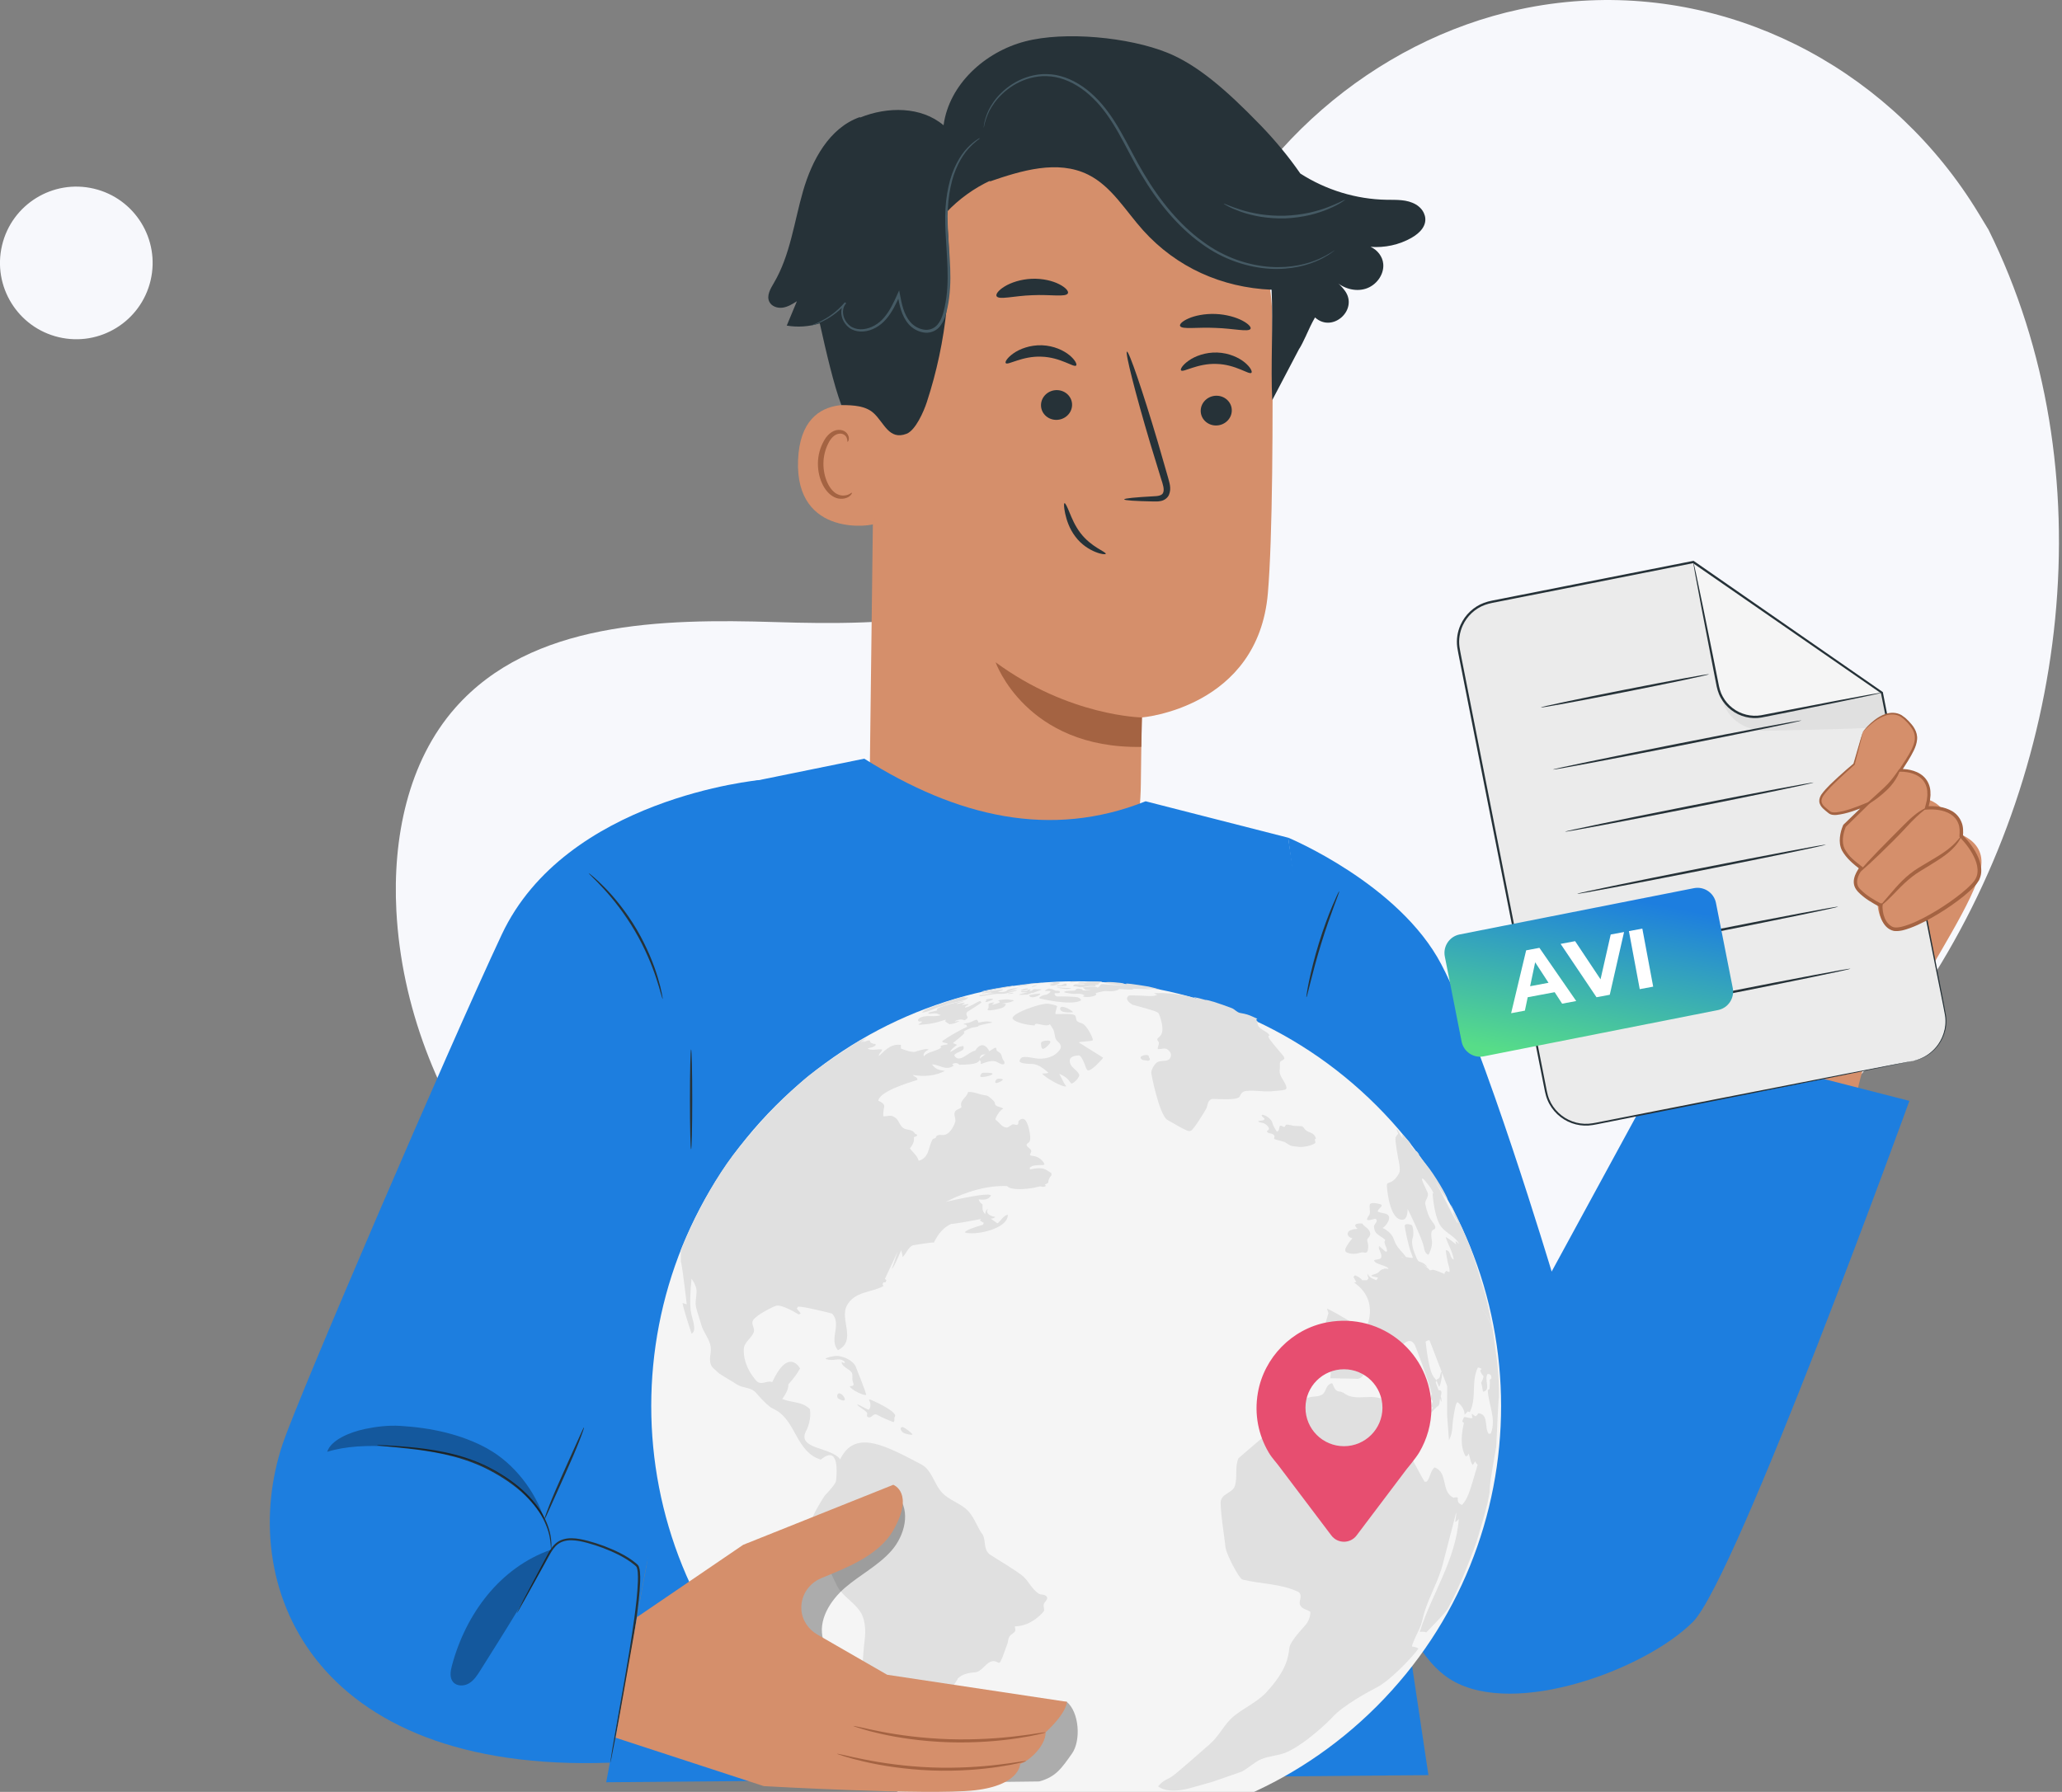 <svg width="512" height="445" viewBox="0 0 512 445" fill="none" xmlns="http://www.w3.org/2000/svg">
<rect x="0" y="0" width="512" height="445" fill="#808080" stroke="none"/>
<g clip-path="url(#clip0_2329_46868)">
<path d="M493.73 57.01L491.25 52.92C470.33 18.46 432.52 -2.31 392.66 0.21C387.54 0.53 382.43 1.23 377.4 2.31C341.15 10.07 309.62 37.48 296.54 72.58C288.85 93.22 286.7 116.99 272.11 133.38C253.12 154.71 220.89 155.38 192.55 154.49C164.21 153.61 131.95 154.36 113.06 175.77C101.23 189.18 97.47 208.25 98.42 226.21C100.95 273.75 134.08 316.26 176.21 337.39C218.34 358.52 267.95 360.41 314.06 351.12C378.66 338.1 440.09 302.34 477.01 247.11C513.93 191.88 523.28 116.63 493.74 57.02L493.73 57.01Z" fill="#F7F8FC"/>
<path d="M37.39 69.65C39.794 59.464 33.486 49.258 23.3 46.853C13.114 44.449 2.907 50.758 0.503 60.944C-1.901 71.13 4.408 81.336 14.594 83.74C24.78 86.144 34.986 79.836 37.39 69.65Z" fill="#F7F8FC"/>
</g>
<g clip-path="url(#clip1_2329_46868)">
<path d="M217.347 80.636L215.943 193.903C215.7 213.169 219.281 241.505 249.73 240.499C276.079 237.623 283.076 212.661 283.275 194.688C283.374 186.161 283.474 179.049 283.54 178.175C283.54 178.175 312.387 175.819 314.818 147.306C315.99 133.526 316.111 104.946 315.913 79.099C315.703 51.327 294.183 28.388 266.508 26.375L263.756 26.176C233.959 25.745 216.938 50.829 217.336 80.647L217.347 80.636Z" fill="#D58F6B"/>
<path d="M283.54 178.175C283.54 178.175 265.491 177.921 247.21 164.472C247.21 164.472 254.748 185.984 283.396 185.486L283.54 178.164V178.175Z" fill="#A46342"/>
<path d="M267.204 90.778C266.641 91.353 263.347 88.71 258.572 88.577C253.809 88.378 250.239 90.789 249.73 90.181C249.487 89.905 250.073 88.854 251.631 87.759C253.168 86.664 255.754 85.646 258.727 85.746C261.7 85.857 264.165 87.051 265.58 88.234C267.016 89.429 267.481 90.524 267.204 90.778Z" fill="#263238"/>
<path d="M266.199 100.655C266.121 102.701 264.331 104.316 262.198 104.272C260.076 104.227 258.407 102.546 258.484 100.5C258.561 98.454 260.352 96.839 262.474 96.883C264.607 96.928 266.276 98.609 266.199 100.655Z" fill="#263238"/>
<path d="M279.163 124.014C279.163 123.76 281.915 123.494 286.38 123.251C287.508 123.218 288.58 123.074 288.823 122.322C289.143 121.536 288.767 120.287 288.314 118.948C287.463 116.161 286.568 113.241 285.629 110.178C281.915 97.702 279.318 87.471 279.826 87.328C280.334 87.184 283.75 97.182 287.452 109.658C288.336 112.733 289.187 115.664 289.994 118.473C290.326 119.778 290.945 121.271 290.249 122.908C289.884 123.726 289.022 124.268 288.292 124.412C287.563 124.578 286.933 124.545 286.369 124.534C281.904 124.445 279.152 124.268 279.152 124.014H279.163Z" fill="#263238"/>
<path d="M265.171 72.817C264.707 73.879 260.882 73.082 256.307 73.314C251.731 73.458 247.973 74.564 247.443 73.536C247.21 73.049 247.918 72.076 249.476 71.124C251.024 70.184 253.433 69.355 256.174 69.233C258.915 69.123 261.38 69.753 262.982 70.572C264.596 71.39 265.37 72.308 265.171 72.806V72.817Z" fill="#263238"/>
<path d="M310.508 81.665C310.01 82.528 306.286 81.565 301.765 81.433C297.256 81.211 293.509 81.875 293.023 80.968C292.813 80.537 293.553 79.763 295.134 79.077C296.692 78.391 299.102 77.871 301.809 77.971C304.517 78.081 306.905 78.8 308.452 79.608C309.999 80.415 310.729 81.256 310.508 81.665Z" fill="#263238"/>
<path d="M218.131 101.938C217.656 101.695 198.955 94.705 198.16 114.259C197.364 133.813 217.148 130.584 217.203 130.031C217.258 129.478 218.131 101.938 218.131 101.938Z" fill="#D58F6B"/>
<path d="M211.533 122.377C211.445 122.311 211.18 122.598 210.594 122.842C210.019 123.074 209.047 123.218 208.052 122.786C206.018 121.946 204.416 118.594 204.46 115.066C204.482 113.286 204.924 111.604 205.609 110.233C206.261 108.828 207.234 107.866 208.273 107.722C209.312 107.523 210.03 108.176 210.24 108.74C210.483 109.293 210.34 109.68 210.439 109.724C210.494 109.78 210.87 109.415 210.749 108.596C210.682 108.209 210.472 107.733 210.03 107.335C209.577 106.937 208.892 106.716 208.173 106.76C206.659 106.804 205.245 108.132 204.493 109.647C203.653 111.162 203.111 113.053 203.089 115.044C203.056 118.993 204.924 122.764 207.709 123.693C209.069 124.113 210.229 123.737 210.848 123.306C211.478 122.853 211.589 122.41 211.533 122.377Z" fill="#A46342"/>
<path d="M274.554 137.551C274.764 137.054 270.94 135.915 268.243 132.32C266.895 130.55 266.121 128.626 265.535 127.21C264.961 125.795 264.53 124.899 264.32 124.965C264.121 125.031 264.165 125.994 264.485 127.531C264.817 129.057 265.48 131.247 267.005 133.249C268.508 135.284 270.52 136.49 272.001 137.076C273.493 137.684 274.499 137.717 274.554 137.551Z" fill="#263238"/>
<path d="M353.756 53.495C353.447 52.344 352.607 51.404 351.59 50.796C349.357 49.48 346.793 49.657 344.306 49.613C336.746 49.491 329.242 47.179 322.876 43.098C319.892 38.796 316.543 34.759 312.906 31.01C304.274 22.095 297.168 16.034 289.807 13.07C280.302 9.243 264.397 7.684 254.483 10.294C244.569 12.893 235.661 20.945 234.29 31.109C228.731 26.409 220.386 26.442 213.611 29.174L213.445 29.096C205.908 31.784 201.619 39.758 199.398 47.456C197.176 55.154 196.226 63.383 192.147 70.284C191.296 71.722 190.279 73.458 191.031 74.951C191.606 76.113 193.076 76.588 194.358 76.4C195.64 76.212 196.778 75.504 197.872 74.808C197.032 76.82 196.192 78.833 195.352 80.857C198.082 81.333 200.912 81.112 203.553 80.304C205.156 87.505 207.068 95.722 208.914 100.6C212.064 100.6 214.948 100.821 216.894 102.568C219.535 104.946 220.718 109.415 225.106 107.722C227.338 106.86 229.383 102.17 230.123 99.892C235.086 84.784 236.733 68.592 234.942 52.787C238.07 49.458 241.839 46.737 245.984 44.813L245.641 45.111C253.61 42.346 262.607 39.625 270.167 43.364C276.024 46.261 279.473 52.356 283.849 57.211C292.15 66.413 303.357 71.412 315.736 71.954C316.156 79.984 315.482 91.331 315.902 99.361L322.655 86.498V86.564C323.218 85.624 323.671 84.673 324.114 83.722L324.268 83.434V83.401C324.965 81.875 325.639 80.349 326.523 78.833C326.545 78.856 326.578 78.878 326.6 78.9C330.944 82.738 337.354 76.865 333.928 72.186C333.243 71.257 332.436 70.428 331.508 69.753C333.497 71.622 336.459 72.518 339.068 71.711C341.676 70.914 343.698 68.271 343.466 65.55C343.312 63.692 341.985 62.033 340.316 61.303C343.831 61.569 347.423 60.806 350.485 59.058C352.496 57.908 354.464 56.028 353.778 53.506L353.756 53.495Z" fill="#263238"/>
<path d="M243.265 34.383C243.32 34.46 242.071 35.135 240.402 37.004C238.755 38.862 236.898 42.081 236.025 46.472C235.572 48.65 235.296 51.095 235.296 53.716C235.285 56.348 235.495 59.157 235.694 62.122C235.882 65.086 236.103 68.216 235.904 71.478C235.804 73.104 235.616 74.763 235.263 76.411C234.909 78.037 234.478 79.796 233.251 81.2C232.279 82.34 230.643 82.848 229.228 82.55C227.802 82.295 226.531 81.543 225.614 80.504C223.779 78.358 223.326 75.648 222.862 73.248L223.459 73.326C222.486 75.482 221.48 77.606 219.988 79.298C218.529 81.001 216.507 82.14 214.44 82.317C213.412 82.406 212.384 82.24 211.5 81.797C210.605 81.355 209.953 80.614 209.499 79.829C209.068 79.032 208.847 78.148 208.892 77.296C208.936 76.445 209.267 75.648 209.809 75.073L210.107 75.338C207.908 77.838 205.587 79.187 203.984 79.939C203.177 80.316 202.525 80.537 202.083 80.68C201.641 80.813 201.409 80.868 201.398 80.846C201.398 80.824 201.608 80.736 202.039 80.57C202.459 80.393 203.089 80.138 203.874 79.74C205.432 78.944 207.676 77.561 209.787 75.073L210.085 75.338C209.124 76.356 209.068 78.137 209.897 79.575C210.317 80.282 210.914 80.946 211.699 81.311C212.484 81.698 213.423 81.842 214.362 81.742C216.252 81.554 218.142 80.493 219.513 78.867C220.917 77.241 221.889 75.173 222.851 73.016L223.26 72.098L223.448 73.082C223.901 75.471 224.387 78.081 226.067 80.017C226.896 80.946 228.056 81.632 229.305 81.842C230.554 82.085 231.87 81.676 232.721 80.692C233.793 79.486 234.235 77.816 234.577 76.212C234.92 74.597 235.119 72.983 235.218 71.379C235.417 68.171 235.218 65.064 235.042 62.099C234.854 59.135 234.666 56.315 234.699 53.65C234.721 50.995 235.031 48.518 235.517 46.306C236.467 41.859 238.424 38.597 240.159 36.761C241.916 34.925 243.209 34.317 243.209 34.317L243.265 34.383Z" fill="#455A64"/>
<path d="M331.441 62.133C331.441 62.133 331.375 62.21 331.209 62.332C331.021 62.476 330.778 62.641 330.502 62.852C330.192 63.084 329.794 63.36 329.297 63.626C328.8 63.913 328.247 64.256 327.562 64.544C324.909 65.805 320.665 67.054 315.36 66.745C310.099 66.446 303.788 64.588 298.162 60.385C292.47 56.293 287.475 50.254 283.385 43.342C281.307 39.891 279.627 36.352 277.76 33.078C275.914 29.804 273.869 26.785 271.393 24.396C268.951 21.996 266.11 20.226 263.181 19.407C261.722 18.976 260.252 18.877 258.849 18.91C257.445 18.987 256.108 19.264 254.881 19.673C252.427 20.503 250.438 21.852 248.935 23.256C247.421 24.661 246.415 26.154 245.718 27.437C244.425 30.058 244.348 31.739 244.248 31.717C244.237 31.717 244.248 31.618 244.271 31.419C244.304 31.186 244.348 30.899 244.403 30.545C244.547 29.782 244.867 28.676 245.486 27.327C246.161 26.01 247.155 24.462 248.681 23.002C250.195 21.542 252.206 20.126 254.726 19.242C255.986 18.81 257.357 18.501 258.816 18.412C260.263 18.357 261.811 18.456 263.325 18.888C266.364 19.706 269.304 21.52 271.813 23.964C274.355 26.398 276.455 29.472 278.323 32.768C280.213 36.064 281.904 39.592 283.96 43.01C288.016 49.867 292.946 55.84 298.527 59.898C304.053 64.057 310.221 65.926 315.393 66.28C320.61 66.645 324.81 65.495 327.451 64.323C330.126 63.128 331.386 62.077 331.441 62.155V62.133Z" fill="#455A64"/>
<path d="M334.028 49.602C334.028 49.602 333.685 49.889 333.011 50.309C332.337 50.741 331.298 51.283 329.983 51.847C328.667 52.422 327.043 52.964 325.186 53.417C323.329 53.838 321.251 54.147 319.063 54.236C316.863 54.291 314.774 54.114 312.895 53.816C311.028 53.484 309.359 53.041 308.01 52.555C306.662 52.068 305.59 51.603 304.894 51.216C304.186 50.84 303.81 50.608 303.832 50.575C303.888 50.464 305.457 51.272 308.165 52.112C309.513 52.544 311.16 52.92 312.995 53.218C314.841 53.484 316.896 53.639 319.052 53.572C321.207 53.495 323.241 53.207 325.064 52.831C326.888 52.422 328.502 51.935 329.817 51.416C332.458 50.398 333.984 49.491 334.039 49.602H334.028Z" fill="#455A64"/>
<path d="M310.729 92.581C310.165 93.156 306.872 90.502 302.097 90.38C297.334 90.181 293.764 92.592 293.255 91.984C293.012 91.707 293.598 90.657 295.156 89.562C296.692 88.467 299.279 87.449 302.252 87.549C305.225 87.659 307.69 88.854 309.104 90.037C310.541 91.232 311.005 92.327 310.729 92.581Z" fill="#263238"/>
<path d="M305.855 102.049C305.778 104.095 303.987 105.709 301.854 105.665C299.732 105.621 298.063 103.94 298.14 101.894C298.218 99.859 300.008 98.233 302.13 98.277C304.263 98.321 305.932 100.002 305.855 102.049Z" fill="#263238"/>
<path d="M483.921 206.323C483.921 198.039 476.007 198.039 476.007 198.039C472.99 194.08 469.597 195.517 469.597 195.517L456.787 204.166C454.908 207.407 442.474 219.662 442.474 219.662C439.081 217.14 439.081 212.097 435.025 205.969C430.957 199.842 421.762 200.561 421.762 200.561C421.762 200.561 428.924 216.775 429.675 226.862C430.427 236.949 424.171 265.085 424.171 265.085L460.39 275.272C460.39 275.272 462.678 259.832 466.734 258.593C471.619 257.089 474.338 249.878 474.338 249.878C479.621 239.172 490.342 223.621 491.845 215.691C493.348 207.761 483.932 206.323 483.932 206.323H483.921Z" fill="#D58F6B"/>
<path d="M214.606 188.417C237.672 202.928 260.915 208.38 284.468 198.99L319.858 208.037L354.684 440.841L150.523 442.611L160.581 388.538L185.891 194.257L214.617 188.406L214.606 188.417Z" fill="#1D7EDF"/>
<path d="M319.858 208.026C319.858 208.026 347.39 219.463 357.89 239.503C368.401 259.544 385.278 315.785 385.278 315.785L416.379 258.626L474.106 273.392C474.106 273.392 431.134 392 420.347 402.795C408.532 414.618 376.347 426.541 360.598 417.339C344.837 408.137 341.632 373.22 341.632 373.22L319.847 208.026H319.858Z" fill="#1D7EDF"/>
<path d="M321.759 305.399C321.604 305.399 321.472 295.058 321.472 282.306C321.472 269.554 321.604 259.213 321.759 259.213C321.914 259.213 322.046 269.554 322.046 282.306C322.046 295.058 321.914 305.399 321.759 305.399Z" fill="#263238"/>
<path d="M332.535 221.332C332.613 221.365 332.06 222.803 331.187 225.147C330.325 227.481 329.164 230.733 328.048 234.36C326.921 237.999 326.047 241.317 325.439 243.739C324.832 246.162 324.478 247.666 324.39 247.644C324.345 247.644 324.389 247.245 324.5 246.56C324.599 245.863 324.787 244.868 325.042 243.651C325.55 241.207 326.368 237.844 327.495 234.195C328.623 230.545 329.838 227.304 330.811 225.004C331.297 223.853 331.706 222.924 332.005 222.294C332.303 221.664 332.491 221.321 332.524 221.343L332.535 221.332Z" fill="#263238"/>
<path d="M182.145 281.443L188.533 193.726C188.533 193.726 140.477 198.183 124.572 232.115C111.166 260.706 74.184 346.72 70.216 358.488C58.6 393.018 76.748 440.487 151.573 437.745L160.106 390.806L182.145 281.454V281.443Z" fill="#1D7EDF"/>
<path d="M128.341 400.583C128.341 400.583 128.463 400.284 128.728 399.742C129.027 399.156 129.436 398.371 129.944 397.386C131.049 395.296 132.608 392.365 134.531 388.759C135.017 387.852 135.525 386.901 136.067 385.906C136.609 384.922 137.239 383.849 138.266 383.075C139.294 382.3 140.643 381.991 141.958 382.013C143.284 382.024 144.622 382.311 145.937 382.654C148.589 383.351 151.308 384.346 153.983 385.696C155.309 386.37 156.636 387.167 157.84 388.162L158.282 388.549C158.459 388.704 158.603 388.947 158.658 389.146C158.802 389.556 158.868 389.954 158.901 390.352C158.979 391.148 158.979 391.945 158.957 392.73C158.835 395.904 158.448 398.957 158.05 401.899C157.641 404.841 157.199 407.672 156.746 410.371C155.84 415.757 154.934 420.59 154.16 424.638C153.375 428.642 152.734 431.905 152.281 434.227C152.071 435.322 151.894 436.185 151.773 436.838C151.651 437.435 151.596 437.745 151.585 437.745C151.563 437.745 151.585 437.424 151.662 436.816C151.739 436.207 151.883 435.322 152.071 434.183C152.48 431.85 153.055 428.576 153.773 424.561C154.491 420.502 155.365 415.669 156.238 410.282C156.669 407.595 157.111 404.763 157.509 401.821C157.896 398.879 158.282 395.827 158.393 392.708C158.415 391.934 158.415 391.148 158.349 390.396C158.316 390.02 158.249 389.655 158.139 389.335C158.072 389.169 158.017 389.069 157.907 388.958L157.487 388.593C156.326 387.642 155.044 386.868 153.74 386.193C151.12 384.855 148.435 383.871 145.826 383.163C144.522 382.82 143.229 382.533 141.969 382.51C140.72 382.477 139.493 382.765 138.565 383.451C137.625 384.136 137.017 385.143 136.476 386.105C135.934 387.089 135.415 388.04 134.918 388.936C132.939 392.509 131.325 395.418 130.176 397.475C129.623 398.437 129.192 399.211 128.861 399.786C128.551 400.306 128.386 400.583 128.363 400.572L128.341 400.583Z" fill="#263238"/>
<path d="M93.592 358.908C93.592 358.908 93.791 358.886 94.156 358.886C94.587 358.908 95.129 358.919 95.77 358.952C97.173 359.019 99.196 359.14 101.694 359.373C104.192 359.605 107.165 359.959 110.425 360.644C113.675 361.319 117.211 362.37 120.693 364.051C124.152 365.743 127.225 367.789 129.723 370.012C132.187 372.258 134.1 374.658 135.205 376.947C136.321 379.225 136.785 381.26 136.863 382.665C136.962 383.362 136.885 383.915 136.896 384.291C136.885 384.656 136.874 384.855 136.852 384.855C136.785 384.855 136.807 384.07 136.642 382.698C136.498 381.316 135.978 379.336 134.84 377.135C133.713 374.923 131.812 372.6 129.369 370.41C126.893 368.243 123.854 366.241 120.439 364.571C117.023 362.923 113.531 361.872 110.315 361.164C107.098 360.456 104.136 360.058 101.661 359.782C99.174 359.494 97.162 359.317 95.759 359.184C95.118 359.118 94.587 359.063 94.156 359.019C93.791 358.974 93.592 358.941 93.603 358.919L93.592 358.908Z" fill="#263238"/>
<path d="M145.008 354.484C145.074 354.517 144.643 355.833 143.814 357.935C142.997 360.036 141.77 362.901 140.355 366.031C138.984 369.083 137.736 371.849 136.752 374.049C135.835 376.107 135.26 377.379 135.182 377.345C135.116 377.312 135.547 375.996 136.376 373.895C137.194 371.793 138.421 368.929 139.836 365.799C141.206 362.746 142.455 359.981 143.439 357.78C144.356 355.723 144.931 354.451 145.008 354.484Z" fill="#263238"/>
<path d="M171.6 285.436C171.446 285.436 171.313 279.873 171.313 273.016C171.313 266.158 171.446 260.595 171.6 260.595C171.755 260.595 171.888 266.158 171.888 273.016C171.888 279.873 171.755 285.436 171.6 285.436Z" fill="#263238"/>
<g opacity="0.3">
<path d="M136.841 384.844C124.197 389.257 115.653 400.738 112.205 413.678C111.84 415.038 111.597 416.642 112.503 417.715C113.442 418.821 115.233 418.788 116.471 418.035C117.709 417.294 118.516 416.023 119.289 414.795C125.379 405.04 131.325 396.004 136.841 384.844Z" fill="black"/>
</g>
<g opacity="0.3">
<path d="M121.157 359.815C114.548 356.143 106.944 354.562 99.395 354.108C96.433 353.931 93.493 354.274 90.597 354.882C86.651 355.712 82.12 357.703 81.247 360.545C90.321 357.703 103.672 359.572 112.967 361.607C122.34 363.653 129.955 368.973 135.172 377.356C132.928 370.289 127.634 363.432 121.146 359.826L121.157 359.815Z" fill="black"/>
</g>
<path d="M164.527 248.086C164.527 248.086 164.328 247.599 164.085 246.704C163.853 245.808 163.466 244.514 162.946 242.932C161.907 239.78 160.172 235.5 157.608 231.131C155.033 226.762 152.148 223.168 149.893 220.723C148.766 219.496 147.827 218.533 147.152 217.892C146.489 217.239 146.136 216.863 146.158 216.83C146.18 216.797 146.589 217.118 147.307 217.726C148.026 218.323 149.02 219.252 150.192 220.447C152.535 222.836 155.508 226.43 158.105 230.843C160.692 235.267 162.394 239.603 163.344 242.821C163.82 244.425 164.151 245.741 164.317 246.659C164.494 247.577 164.582 248.086 164.538 248.097L164.527 248.086Z" fill="#263238"/>
<path d="M341.823 423.771C383.028 382.576 383.028 315.785 341.823 274.59C300.618 233.395 233.812 233.395 192.608 274.59C151.403 315.785 151.403 382.576 192.608 423.771C233.812 464.966 300.618 464.966 341.823 423.771Z" fill="#F5F5F5"/>
<path d="M255.229 245.501C255.229 245.501 255.153 245.48 255.078 245.48C254.831 245.48 254.444 245.534 254.369 245.555C254.304 245.577 253.562 245.856 253.552 245.856C253.509 245.877 253.466 245.899 253.476 245.91C253.476 245.91 253.713 246.125 254.745 245.845C255.315 245.684 255.304 245.555 255.218 245.501H255.229Z" fill="#E0E0E0"/>
<path d="M253.584 244.641C253.659 244.641 254.035 244.544 254.057 244.512C254.035 244.491 254.014 244.501 253.992 244.501C253.831 244.501 253.465 244.544 253.401 244.555C253.326 244.577 253.24 244.62 253.261 244.641C253.283 244.673 253.433 244.673 253.584 244.641Z" fill="#E0E0E0"/>
<path d="M256.896 244.265C257.068 244.287 257.247 244.291 257.433 244.276C257.433 244.276 257.713 244.265 258.121 244.201C258.121 244.201 258.594 244.126 258.68 244.104C258.68 244.104 258.648 244.097 258.583 244.083C258.583 244.083 256.906 244.094 255.305 244.341L256.165 244.308C256.412 244.298 256.648 244.233 256.896 244.265Z" fill="#E0E0E0"/>
<path d="M255.004 244.609L254.982 244.598C255.025 244.576 255.047 244.576 255.681 244.533C255.896 244.523 256.197 244.501 256.358 244.48C256.39 244.48 256.423 244.469 256.455 244.458C256.412 244.458 256.369 244.437 256.326 244.437C254.531 244.394 252.983 244.781 252.703 244.899C252.821 244.974 254.842 244.738 254.961 244.695C254.961 244.662 254.993 244.641 255.004 244.619V244.609Z" fill="#E0E0E0"/>
<path d="M256.69 245.028C256.69 245.028 256.776 245.007 256.808 244.996C256.883 244.964 256.948 244.921 257.012 244.899C257.141 244.846 257.27 244.803 257.399 244.749C257.475 244.717 257.475 244.706 257.485 244.695C257.485 244.684 257.485 244.684 257.432 244.674C257.066 244.674 256.357 244.889 256.303 244.921C256.303 244.921 256.246 244.985 256.131 245.114L256.69 245.018V245.028Z" fill="#E0E0E0"/>
<path d="M251.617 246.587C251.617 246.587 251.542 246.576 251.51 246.565C251.349 246.565 251.198 246.565 251.198 246.565C250.747 246.619 250.177 246.802 250.145 246.834C250.145 246.834 250.145 246.834 250.145 246.845C250.22 246.866 251.037 246.834 251.424 246.716C251.564 246.673 251.703 246.608 251.628 246.576L251.617 246.587Z" fill="#E0E0E0"/>
<path d="M251.757 248.5C251.757 248.5 251.703 248.414 251.477 248.371C251.434 248.371 251.391 248.36 251.348 248.349C250.972 248.295 250.596 248.242 250.219 248.188C249.757 248.134 248.123 248.306 247.844 248.5C247.844 248.5 247.844 248.521 247.844 248.532C247.94 248.607 248.091 248.596 248.177 248.704C248.306 248.887 248.231 248.94 248.177 248.983C248.08 249.058 246.908 249.424 246.618 249.467C246.5 249.488 246.478 249.478 246.425 249.467C246.446 249.177 246.812 249.198 246.898 248.962C246.715 248.93 245.694 249.08 245.511 249.284C245.489 249.306 245.468 249.338 245.468 249.37C245.446 249.585 245.5 249.811 245.468 250.026C245.468 250.112 245.489 250.198 245.446 250.284C245.393 250.434 245.253 250.542 245.221 250.703C245.221 250.724 245.221 250.767 245.221 250.789C245.382 251.154 248.209 250.606 249.08 250.187C249.273 250.09 249.961 249.424 249.693 249.338C249.392 249.241 249.091 249.295 248.79 249.263C249.467 249.091 250.176 249.048 250.854 248.876C250.854 248.876 251.757 248.532 251.778 248.489L251.757 248.5Z" fill="#E0E0E0"/>
<path d="M245.069 246.038C246.252 245.942 247.359 245.523 248.531 245.383C247.707 245.569 247.273 245.677 247.23 245.705L251.337 244.953C251.423 244.942 251.541 244.91 251.691 244.824C251.659 244.802 251.595 244.802 251.552 244.802C250.702 244.878 244.951 245.77 243.629 246.253C244.166 246.372 244.639 246.06 245.145 246.006C245.123 246.017 245.091 246.028 245.069 246.038Z" fill="#E0E0E0"/>
<path d="M242.543 253.25C242.543 253.25 242.511 253.25 242.5 253.25C242.436 253.25 242.361 253.25 242.221 253.303C241.662 253.497 241.157 253.841 240.576 253.97C239.598 254.174 239.308 254.239 239.232 254.346C239.232 254.346 239.232 254.367 239.243 254.367C239.308 254.4 239.361 254.41 239.576 254.432C239.91 254.475 239.942 254.486 239.985 254.55C240.071 254.658 239.985 254.819 240.103 254.926C240.146 254.959 240.372 255.012 240.608 255.045C242.092 255.27 242.866 254.905 242.866 254.905C243.092 254.776 242.952 253.927 242.952 253.916C242.887 253.561 242.597 253.271 242.554 253.25H242.543Z" fill="#E0E0E0"/>
<path d="M246.542 248.081C246.542 248.081 246.445 248.049 246.295 248.027C245.478 247.963 244.79 248.242 244.736 248.296C244.736 248.296 244.736 248.296 244.736 248.307C244.811 248.339 244.897 248.318 244.962 248.382C244.962 248.436 244.962 248.447 244.833 248.576C244.758 248.651 244.553 248.855 244.725 248.866C245.005 248.876 245.972 248.49 246.08 248.447C246.542 248.253 246.682 248.146 246.542 248.081Z" fill="#E0E0E0"/>
<path d="M319.341 269.693C318.976 268.608 318.137 267.748 317.815 266.641C317.6 265.932 317.868 265.222 317.804 264.513C317.729 263.686 317.944 263.546 318.481 263.288C319.234 262.922 318.933 262.557 318.03 261.493C315.084 258 315.073 257.936 314.923 257.323C314.955 257.28 315.009 257.237 315.041 257.194C315.106 257.194 315.192 257.194 315.256 257.194C314.547 255.754 312.042 255.818 312.225 253.615C312.128 253.518 312.01 253.389 311.913 253.304C311.967 253.218 312.042 253.099 312.106 253.024C312.16 253.024 312.225 253.024 312.268 253.035C311.805 252.798 310.429 252.218 310.419 252.207C309.494 251.82 308.236 251.605 307.989 251.573C307.129 251.433 306.624 250.66 305.85 250.359C304.764 249.94 302.345 249.08 301.367 248.79C300.163 248.438 299.475 248.284 299.303 248.327C297.992 247.948 297.006 247.708 296.347 247.607C296.347 247.607 296.304 247.586 296.293 247.607C296.293 247.607 296.293 247.607 296.304 247.618C296.325 247.618 296.347 247.64 296.358 247.65C297.089 247.973 297.558 248.202 297.766 248.338C297.701 248.324 297.25 248.163 296.411 247.855C295.895 247.661 295.702 247.597 295.068 247.435C290.359 246.35 286.597 246.662 286.554 246.672C286.64 246.765 286.901 246.887 287.338 247.038C286.629 247.478 285.21 247.371 284.447 247.317C284.414 247.317 280.523 247.102 280.308 247.253C278.878 248.22 281.179 249.499 281.2 249.51C287.424 251.197 287.478 251.294 287.779 251.81C287.801 251.853 289.521 255.98 288.005 257.355C287.392 257.914 287.381 257.946 287.371 258.043C287.306 258.43 287.736 258.613 287.758 258.967C287.779 259.505 287.403 259.988 287.5 260.537C288.37 260.633 289.306 260.021 290.101 260.784C291.477 262.073 290.262 263.127 290.252 263.137C289.306 263.696 288.102 263.234 287.188 263.911C286.683 264.287 285.887 265.513 285.866 266.394C285.855 266.802 287.768 276.497 289.768 278.066C295.068 281.15 295.24 281.053 295.745 280.774C296.583 280.312 299.432 275.486 299.454 275.433C299.873 274.723 299.755 273.767 300.443 273.186C300.808 272.885 300.84 272.885 302.41 272.95C305.714 273.093 307.502 272.896 307.774 272.359C308.204 271.531 308.441 271.069 309.387 270.94C311.687 270.639 313.977 271.284 316.288 270.962C317.234 270.833 318.191 270.876 319.115 270.607C319.137 270.607 319.599 270.467 319.352 269.715L319.341 269.693Z" fill="#E0E0E0"/>
<path d="M260.475 259.377C260.926 258.839 260.915 258.528 260.464 258.442C260.453 258.442 259.034 258.324 258.593 258.818C258.346 259.097 258.583 260.151 258.744 260.366C259.152 260.892 260.453 259.388 260.475 259.377Z" fill="#E0E0E0"/>
<path d="M276.105 244.319C275.772 244.341 275.45 244.341 275.116 244.341C276.127 244.448 279.416 244.684 279.943 244.717C277.696 244.674 275.923 244.652 274.106 244.416C273.676 244.362 273.525 244.416 273.332 244.48C273.289 244.598 272.923 245.114 272.547 245.276C271.752 244.695 268.946 245.222 268.828 245.276C269 245.437 269.258 245.491 269.408 245.673C269.387 245.695 269.354 245.738 269.344 245.759C269.655 245.824 269.774 245.856 270.902 245.834C268.86 246.168 268.742 245.877 268.666 245.684C267.355 245.265 267.108 245.727 266.989 245.953C266.076 246.178 265.108 245.899 264.227 246.307C264.227 246.34 264.248 246.383 264.259 246.426C264.463 246.512 264.603 246.565 266.054 246.78C267.118 246.931 268.258 246.533 269.268 247.167C269.168 247.275 269.021 247.361 268.828 247.425C269.505 247.823 272.235 247.511 272.225 246.866C272.16 246.812 272.063 246.759 271.988 246.705C272.246 246.522 274.138 246.082 274.514 246.125C276.772 246.35 277.782 245.824 277.868 245.662C277.836 245.641 277.804 245.609 277.772 245.587C279.879 245.759 280.846 245.834 281.588 245.652C281.487 245.609 281.319 245.566 281.083 245.523C281.083 245.523 285.931 245.695 286.178 245.705C284.996 245.469 284.92 245.458 284.49 245.34C285.673 245.426 286.845 245.662 288.027 245.759C286.974 245.394 285.157 244.996 285.146 244.996C285.103 244.996 280.653 244.233 279.621 244.255C279.642 244.319 279.685 244.405 279.739 244.448C279.545 244.448 279.373 244.437 278.954 244.222C278.664 244.072 274.74 243.685 274.213 244.007C274.364 244.158 274.407 244.201 276.116 244.33L276.105 244.319Z" fill="#E0E0E0"/>
<path d="M256.67 245.652C256.541 245.738 256.444 245.856 256.315 245.931C256.132 246.039 256.111 246.039 255.541 246.232C255.627 246.135 255.734 246.006 255.82 245.921C255.863 245.867 255.917 245.835 255.939 245.77C255.906 245.738 255.53 245.652 255.014 245.91C255.057 245.921 255.1 245.931 255.143 245.953C255.143 245.964 255.143 245.985 255.132 245.996C254.573 246.211 253.971 246.06 253.391 246.168C253.455 246.232 253.552 246.168 253.617 246.254C253.545 246.325 253.509 246.368 253.509 246.383C253.509 246.397 254.054 246.426 255.143 246.469C254.616 246.555 253.219 246.791 253.025 247.049C253.025 247.06 253.025 247.07 253.025 247.07C253.025 247.07 254.81 247.038 255.046 247.006C255.154 246.985 255.595 246.82 256.369 246.512C256.369 246.512 256.369 246.576 256.315 246.651C256.315 246.651 256.304 246.662 256.293 246.673C256.659 246.508 257.304 246.257 258.228 245.921C258.529 245.813 258.551 245.802 258.605 245.749C258.562 245.72 258.508 245.702 258.443 245.695C258.443 245.695 256.895 245.62 256.734 245.652C256.713 245.652 256.691 245.652 256.68 245.663L256.67 245.652Z" fill="#E0E0E0"/>
<path d="M267.978 262.128C268.644 262.3 269.44 264.6 269.451 264.622C269.633 265.18 269.827 265.772 270.171 265.815C271.128 265.954 273.665 263.02 273.686 262.988C273.761 262.891 273.837 262.762 273.869 262.644L267.849 258.872C268.085 258.796 268.3 258.721 270.117 258.571C270.912 258.506 271.31 258.474 271.353 258.291C271.461 257.808 269.934 254.82 268.881 254.25C268.419 254.003 267.838 253.96 267.44 253.562C267.021 253.132 267.376 252.326 266.699 252.036C266.075 251.757 264.516 251.8 263.377 251.821C262.227 251.843 262.216 251.843 262.054 251.778C262.054 251.596 262.033 251.391 262.495 249.887C262.141 249.575 260.765 249.349 260.356 249.274C258.228 249.048 250.638 251.897 251.477 253.036C252.304 254.164 256.336 254.723 256.927 254.648C256.959 254.304 256.991 254.078 258.69 254.476C260.13 254.809 260.463 254.551 260.678 254.368C260.958 254.669 261.581 255.755 261.581 255.766C261.882 256.443 261.84 257.206 262.098 257.904C262.42 258.775 263.753 259.162 263.323 260.398C263.323 260.419 262.054 263.095 257.787 262.902C256.507 262.837 255.271 262.332 253.971 262.537C253.39 262.623 253.089 263.439 253.186 263.611C253.336 263.88 253.981 264.202 256.26 264.224C257.421 264.238 258.779 264.973 260.334 266.427C260.127 266.535 259.603 266.595 258.765 266.61C259.184 267.362 263.559 270.006 264.71 269.802C264.717 269.694 264.652 269.573 264.516 269.436C264.38 269.3 263.875 268.369 263.001 266.642C264.581 267.394 265.022 267.781 265.731 268.749C265.871 268.931 265.968 269.071 266.064 269.071C266.645 269.092 268.225 267.416 267.956 266.836C267.376 265.557 265.624 265.084 265.624 263.418C265.624 262.042 267.935 262.117 267.956 262.117L267.978 262.128Z" fill="#E0E0E0"/>
<path d="M249.897 245.318C249.94 245.383 250.37 245.34 250.725 245.254C250.8 245.232 250.929 245.211 250.951 245.189C250.94 245.189 250.919 245.189 250.897 245.189C250.747 245.189 249.919 245.275 249.887 245.329L249.897 245.318Z" fill="#E0E0E0"/>
<path d="M283.973 263.277L285.038 263.428C285.038 263.428 285.339 263.406 285.468 263.234C285.554 263.127 285.532 263.041 285.511 262.955C285.478 262.772 285.306 262.665 285.253 262.493C285.22 262.385 285.242 262.31 285.253 262.267C285.253 262.256 285.253 262.235 285.253 262.224C285.253 262.224 285.156 262.095 284.79 262.009C284.307 261.945 282.769 262.246 283.318 262.912C283.436 263.063 283.672 263.234 283.963 263.277H283.973Z" fill="#E0E0E0"/>
<path d="M266.397 251.38C266.397 251.38 266.418 251.38 266.429 251.369C266.386 251.176 265.139 250.273 264.053 250.069C263.097 249.897 263.172 250.606 263.322 250.853C263.806 251.649 266.375 251.38 266.408 251.38H266.397Z" fill="#E0E0E0"/>
<path d="M261.022 244.233C260.7 244.233 260.162 244.276 260.033 244.308C260.076 244.319 260.13 244.319 260.173 244.319C260.667 244.329 261.087 244.523 261.087 244.523C260.99 244.673 260.775 244.587 260.678 244.738C260.71 244.835 261.57 244.792 261.635 244.781C261.957 244.727 263.097 244.276 263.151 244.125C263.043 244.05 262.925 244.114 262.807 244.072C262.979 243.91 263.215 244.007 263.398 243.9C263.398 243.9 263.369 243.892 263.312 243.878C262.43 243.857 261.226 243.964 261.065 244.007C261.226 244.114 261.42 244.05 261.592 244.125C261.592 244.2 261.484 244.222 261.011 244.222L261.022 244.233Z" fill="#E0E0E0"/>
<path d="M255.776 247.071C255.54 247.136 255.464 247.157 255.69 247.447C255.884 247.694 256.561 247.77 257.27 247.501C257.668 247.34 258.539 246.921 258.249 246.792C258.216 246.781 258.163 246.77 258.12 246.77C257.571 246.738 255.884 247.06 255.776 247.082V247.071Z" fill="#E0E0E0"/>
<path d="M266.001 245.393V245.372C265.979 245.372 265.947 245.372 265.925 245.361C265.904 245.361 265.872 245.361 265.861 245.361C265.409 245.339 264.969 245.361 264.517 245.339C264.001 245.318 263.496 245.243 262.98 245.221C262.614 245.21 262.389 245.21 262.303 245.221C262.421 245.296 263.851 245.544 264.646 245.597C265.044 245.619 265.237 245.619 265.85 245.447C265.904 245.436 265.958 245.415 266.001 245.393Z" fill="#E0E0E0"/>
<path d="M262.389 244.921C262.389 244.921 262.389 244.932 262.389 244.942C262.539 244.975 264.141 244.889 264.603 244.835C264.807 244.813 264.861 244.792 264.883 244.717C264.915 244.631 264.764 244.62 264.786 244.534C264.797 244.491 264.84 244.459 264.829 244.416C264.829 244.416 264.829 244.405 264.829 244.394C264.829 244.394 264.829 244.362 264.786 244.341C264.721 244.298 264.689 244.298 264.592 244.287C264.539 244.287 264.453 244.298 264.334 244.33C263.958 244.437 263.636 244.717 263.216 244.717C262.7 244.717 262.528 244.717 262.367 244.91L262.389 244.921Z" fill="#E0E0E0"/>
<path d="M266.354 243.964C267.515 243.825 267.515 243.814 267.547 243.792C267.515 243.782 267.472 243.782 267.44 243.771C267.429 243.771 266.333 243.739 265.999 243.771C265.612 243.814 265.688 243.975 265.688 243.975C265.741 244.029 266.01 244.007 266.354 243.964Z" fill="#E0E0E0"/>
<path d="M268.634 244.255C269.096 244.276 269.246 244.287 269.365 244.394C269.365 244.405 269.343 244.427 269.343 244.437C269.193 244.47 269.042 244.47 268.569 244.459C267.301 244.427 266.967 244.459 266.881 244.47C266.57 244.534 266.441 244.835 266.537 244.921C266.537 244.921 266.813 244.946 267.365 244.996C267.688 245.018 267.967 245.19 268.29 245.19C269.085 245.19 269.838 244.932 270.622 244.867C271.106 244.824 271.601 244.942 272.084 244.867C272.117 244.867 272.16 244.846 272.192 244.835C272.192 244.835 272.092 244.767 271.891 244.631C271.891 244.631 271.891 244.609 271.891 244.598C271.977 244.577 272.063 244.577 272.138 244.566C272.815 244.502 272.826 244.48 272.858 244.416C272.805 244.384 272.729 244.373 272.686 244.308C272.815 244.212 273.052 244.255 273.084 244.029C273.256 243.921 273.471 243.943 273.643 243.825C273.6 243.814 273.557 243.792 273.514 243.782C272.751 243.706 269.859 243.782 269.547 243.846C269.676 243.921 269.816 243.9 269.956 243.921C269.709 244.018 269.139 243.954 268.902 243.921C268.064 243.825 267.516 244.126 267.516 244.136C267.58 244.212 268.515 244.255 268.623 244.265L268.634 244.255Z" fill="#E0E0E0"/>
<path d="M258.228 247.973C258.293 247.994 265.667 249.767 268.215 248.553C268.903 248.231 267.667 247.704 267.656 247.704C267.011 247.457 263.421 247.435 262.668 247.468C261.991 247.5 261.722 246.78 261.894 246.683C261.969 246.64 262.077 246.64 262.313 246.651C263.582 246.726 263.141 246.167 263.023 246.113C262.722 245.995 262.41 246.081 262.109 246.017C261.754 245.941 261.475 245.694 261.131 245.619C261.023 245.597 260.669 245.522 260.443 245.501C260.239 245.501 259.475 245.898 259.432 246.038C259.583 246.081 259.594 246.092 259.905 246.092C260.26 246.092 260.755 246.092 260.819 246.189C260.959 246.371 260.131 246.887 260.099 246.909C259.637 247.113 259.11 247.059 258.658 247.306C257.788 247.801 258.035 247.887 258.239 247.951L258.228 247.973Z" fill="#E0E0E0"/>
<path d="M246.328 245.921H246.339C246.07 245.964 243.888 246.372 243.748 246.458C243.834 246.49 243.931 246.523 246.328 245.921Z" fill="#E0E0E0"/>
<path d="M233.385 249.962C233.385 249.962 233.396 249.994 233.407 250.016C233.45 250.016 233.503 250.016 233.546 250.016C234.267 249.822 234.944 249.5 235.664 249.296C236.965 248.93 238.309 248.726 239.599 248.339C239.799 248.275 240.068 248.088 240.405 247.78C240.405 247.78 240.405 247.726 240.405 247.705C240.007 247.651 239.652 247.812 239.287 247.877C239.516 247.784 239.667 247.68 239.738 247.565C239.738 247.565 239.717 247.533 239.706 247.533C239.663 247.533 239.609 247.533 239.566 247.533C238.584 247.59 235.653 248.511 230.773 250.295C230.128 250.532 229.633 250.714 228.924 251.424C228.935 251.434 228.956 251.456 228.967 251.467C230.558 251.305 231.912 250.478 233.385 249.983V249.962Z" fill="#E0E0E0"/>
<path d="M243.243 247.372C243.372 247.436 243.92 247.34 244.447 247.254C246.554 246.888 247.586 246.813 247.586 246.813C248.231 246.792 248.876 246.845 249.511 246.759C250.016 246.684 252.048 246.125 252.058 246.114C252.445 246.007 252.488 245.975 252.542 245.932C252.316 245.835 252.004 245.889 252.004 245.889C251.402 245.996 250.843 246.233 250.241 246.351C251.069 245.953 251.961 245.717 252.778 245.308C252.757 245.308 252.725 245.298 252.714 245.287C252.692 245.287 250.295 245.62 250.134 245.878C250.016 246.071 249.553 246.491 247.876 246.308C247.876 246.297 247.866 246.276 247.855 246.265C247.909 246.233 247.962 246.2 248.016 246.179C248.038 246.179 248.059 246.157 248.07 246.147C248.36 245.996 249.134 246.104 248.951 245.674C248.908 245.674 244.049 246.222 243.813 246.781C243.813 246.781 244.612 246.652 246.21 246.394C245.888 246.652 245.479 246.63 245.124 246.759C245.178 246.781 245.189 246.781 245.769 246.695C245.931 246.673 246.221 246.62 246.78 246.62C246.21 246.77 244.458 247.028 243.501 247.103C243.157 247.135 243.093 247.297 243.254 247.372H243.243Z" fill="#E0E0E0"/>
<path d="M228.063 253.605C228.343 253.787 228.665 253.605 228.945 253.712C228.945 253.734 228.966 253.755 228.966 253.777C228.708 254.088 228.3 254.174 228.009 254.443C228.353 254.572 231.578 254.314 233.61 253.594C234.266 253.368 234.535 253.272 234.857 253.261C234.868 253.282 234.889 253.304 234.9 253.315C234.75 253.451 234.664 253.533 234.642 253.562C234.728 253.744 235.706 254.336 235.717 254.346C236.462 254.354 237.283 254.11 238.179 253.616C238.179 253.616 238.233 253.583 238.243 253.573C238.179 253.537 237.781 253.576 237.05 253.691C237.265 253.401 238.501 253.003 239.157 253.272C239.394 253.368 239.447 253.368 239.555 253.336C239.555 253.336 240.232 253.057 240.286 252.605C239.867 252.122 239.856 251.466 240.254 251.23C240.608 251.015 243.683 249.134 243.704 248.897C243.618 248.811 243.522 248.758 243.425 248.682C243.425 248.639 243.425 248.596 243.425 248.564C243.425 248.564 243.403 248.564 243.393 248.564C242.103 249.059 241.006 249.994 239.609 250.252C239.662 249.736 240.211 249.757 240.479 249.456C240.458 249.435 240.436 249.392 240.415 249.36C239.899 249.36 239.394 249.585 238.867 249.51C239.082 249.349 239.361 249.295 239.555 249.091C239.555 249.069 239.533 249.048 239.523 249.026C238.802 248.994 238.147 249.327 237.437 249.349C238.007 248.951 238.727 248.94 239.34 248.618C238.931 248.521 232.664 250.026 232.578 250.681C232.632 250.735 232.696 250.8 232.739 250.853C232.578 250.982 232.578 250.993 231.847 251.144C230.622 251.402 230.525 251.509 230.482 251.649C230.525 251.692 230.6 251.735 230.654 251.735C231.256 251.821 231.858 251.606 232.46 251.681C232.89 251.735 233.223 252.046 233.653 252.1C232.75 252.401 231.697 252.358 231.245 252.337C228.289 252.197 227.622 253.293 228.052 253.573L228.063 253.605Z" fill="#E0E0E0"/>
<path d="M248.93 268.232C249.091 268.039 248.865 267.964 248.672 267.931C248.672 267.931 247.844 267.802 247.564 267.974C247.167 268.222 247.07 268.727 247.156 268.866C247.36 269.21 248.704 268.512 248.93 268.232Z" fill="#E0E0E0"/>
<path d="M249.079 264.32C249.079 264.32 249.24 264.299 249.315 264.234C249.466 264.084 249.433 263.751 249.369 263.622C249.261 263.407 249.068 263.235 248.96 263.009C248.788 262.622 248.778 262.171 248.552 261.794C248.52 261.741 248.466 261.666 248.423 261.623C248.176 261.311 247.756 261.203 247.509 260.892C247.348 260.698 247.445 260.408 247.283 260.215C247.262 260.193 247.219 260.182 247.197 260.182C246.853 260.225 245.37 261.268 245.305 261.311C245.112 261.451 244.865 261.633 244.682 261.784L242.973 263.159C243.388 263.346 243.578 263.553 243.542 263.783C243.507 264.012 243.499 264.163 243.521 264.234C243.618 264.245 243.833 264.17 244.295 263.998C244.951 263.751 246.058 263.331 247.09 263.568C247.789 263.729 248.326 264.331 249.089 264.331L249.079 264.32Z" fill="#E0E0E0"/>
<path d="M246.07 266.48C246.07 266.48 244.522 266.287 243.92 266.48C243.565 266.598 243.307 267.19 243.426 267.351C243.651 267.673 245.823 267.243 246.328 266.856C246.489 266.727 246.575 266.566 246.07 266.47V266.48Z" fill="#E0E0E0"/>
<path d="M208.391 346.012C207.768 346.044 207.778 347.011 208.069 347.248C208.262 347.409 209.584 348.172 209.767 347.57C209.864 347.215 209.154 346.108 208.38 346.012H208.391Z" fill="#E0E0E0"/>
<path d="M326.706 282.902C326.706 282.902 326.738 282.827 326.749 282.784C326.706 282.536 326.501 282.031 326.157 281.73C326.093 281.677 326.018 281.612 325.964 281.569C325.426 281.193 324.728 281.118 324.222 280.666C323.868 280.355 323.696 279.828 323.19 279.678C322.567 279.613 321.933 279.667 321.309 279.592C320.707 279.527 320.127 279.291 319.514 279.28C319.116 279.28 319.224 279.796 318.89 279.86C318.536 279.925 318.342 279.495 317.987 279.57C317.934 279.581 317.858 279.602 317.805 279.613C317.514 280.065 317.762 280.795 317.074 281.043C316.934 280.914 316.031 279.441 315.966 278.968C315.805 277.904 313.999 276.647 313.279 276.894C313.279 277.41 313.87 277.496 313.999 277.915C313.612 278.517 312.87 278.141 312.387 278.495C312.526 278.689 313.182 278.818 313.558 278.882C314.225 278.99 315.945 280.365 314.537 280.881C314.805 281.623 315.601 281.354 316.074 281.687C316.579 282.042 316.504 282.246 316.343 282.73C316.429 282.88 316.525 282.977 317.676 283.246C318.428 283.418 318.675 283.493 318.901 283.59C319.417 283.805 319.826 284.213 320.342 284.439C320.406 284.46 320.492 284.503 320.557 284.525C320.739 284.589 321.008 284.675 322.588 284.826C324.029 284.965 326.555 284.213 326.598 283.751C326.63 283.45 326.458 283.181 326.469 282.88C326.527 282.859 326.609 282.87 326.716 282.913L326.706 282.902Z" fill="#E0E0E0"/>
<path d="M211.014 344.282C211.326 345.239 214.852 346.775 215.067 346.388C215.185 346.163 212.422 339.188 212.379 339.145C212.025 338.65 210.928 337.146 208.058 336.737C206.392 336.705 204.983 337.35 204.973 337.382C205.102 337.629 206.306 337.866 207.434 337.662C209.047 337.361 209.789 338.113 209.799 338.382C209.681 338.489 209.434 338.618 209.09 338.22C209.068 338.22 209.047 338.231 209.025 338.242C208.853 338.908 209.832 339.553 210.487 339.983C211.681 340.778 211.67 341.09 211.648 342.014C211.638 342.476 211.638 342.756 211.788 343.196C211.896 343.508 211.971 343.734 211.939 343.874C211.81 344.325 211.326 344.132 211.025 344.293L211.014 344.282Z" fill="#E0E0E0"/>
<path d="M215.228 350.752C215.529 351.096 214.992 351.676 215.497 351.923C216.389 352.342 216.723 351.053 217.55 351.257C217.636 351.278 217.722 351.311 217.98 351.461C219.313 352.203 221.732 353.138 221.743 353.138C221.872 353.159 221.958 353.17 222.001 353.063C222.173 352.654 221.947 352.192 222.205 351.805C223.001 350.601 216.465 347.646 216.013 347.571C215.895 347.571 215.873 347.571 215.82 347.592C215.798 347.657 215.809 347.732 215.852 347.818C216.518 349.086 215.82 350.042 215.755 350.075C215.594 350.139 215.078 349.86 214.39 349.484C213.1 348.785 212.949 348.785 212.863 348.774C212.863 348.807 212.863 348.85 212.885 348.871C213.541 349.656 214.562 349.999 215.228 350.773V350.752Z" fill="#E0E0E0"/>
<path d="M256.562 292.478C255.906 292.489 257.003 293.596 257.228 293.822C258.68 295.251 259.604 294.585 259.604 294.574C259.98 294.176 257.228 292.596 256.551 292.478H256.562Z" fill="#E0E0E0"/>
<path d="M197.199 269.941C197.199 269.941 197.242 269.909 197.264 269.887C197.264 269.887 197.242 269.898 197.231 269.909L197.199 269.941Z" fill="#E0E0E0"/>
<path d="M213.433 258.441L183.558 284.891C174.958 295.37 169.057 310.438 169.057 310.438V313.382C169.221 313.468 169.709 316.983 170.519 323.926C170.207 323.818 169.798 323.689 169.476 323.592C169.616 324.871 171.701 331.169 171.723 331.223C172.249 330.836 172.798 330.439 171.916 327.322C171.508 325.903 171.056 324.302 171.712 317.552C173.142 319.627 173.023 320.615 172.873 321.862C172.765 322.754 172.636 323.754 172.798 324.474C173.142 326 173.711 327.462 174.12 328.966C174.647 330.922 176.173 332.448 176.474 334.501C176.711 336.156 175.711 337.897 176.84 339.477C176.99 339.692 177.28 339.918 177.474 340.09C177.839 340.401 178.269 340.896 178.678 341.165C180.086 342.1 181.58 342.906 182.999 343.83C184.451 344.776 186.461 344.453 187.708 345.883C189.614 348.075 190.969 349.361 191.771 349.741C191.954 349.827 192.191 349.945 192.373 350.042C197.705 352.793 197.587 360.553 203.801 362.488C208.133 358.887 207.896 364.949 207.595 367.722C207.531 368.302 206.592 369.538 204.779 371.429C204.779 371.429 201.124 377.029 201.36 378.394C201.393 378.619 201.446 378.91 201.5 379.135C202.468 382.833 207.864 393.902 207.907 393.988C209.315 396.439 211.906 397.793 213.497 400.071C214.712 401.802 215.12 404.521 214.647 407.713C214.626 407.863 212.798 423.179 215.593 432.873C219.13 445.168 226.279 446.458 226.343 446.458C222.789 442.696 221.538 439.97 222.592 438.279C222.219 437.419 222.011 435.223 221.968 431.691C222.169 431.691 222.67 431.852 223.473 432.174C223.495 432.088 223.255 431.185 222.753 429.466C223.749 429.057 224.315 428.574 224.451 428.015C224.591 427.972 224.634 427.95 224.763 427.907C226.591 429.283 227.87 427.832 227.612 426.886L227.311 425.844C231.955 427.338 237.824 416.902 237.878 416.795C239.039 415.612 241.071 415.376 241.888 415.333C243.758 415.225 244.457 413.323 245.973 412.678C246.661 412.388 247.123 412.539 247.499 412.732C248.144 413.054 248.187 413.076 248.499 412.474C249.176 411.141 249.542 409.701 250.101 408.326C250.413 407.552 250.23 406.595 251.025 406.015C251.939 405.348 252.272 405.091 252.057 404.36C252.014 404.231 251.993 404.027 252.004 403.898C256.347 403.844 259.174 400.157 259.195 400.125C259.217 400.082 259.238 400.018 259.249 399.964C259.324 399.48 259.066 399.007 259.142 398.513C259.249 397.771 260.507 397.148 259.797 396.407C259.281 395.869 258.507 396.116 257.938 395.772C256.089 394.633 255.379 392.43 253.67 391.162C251.111 389.27 248.338 387.723 245.693 385.982C244.231 384.767 244.758 382.768 244.113 381.285C242.748 379.512 242.081 377.169 240.598 375.47C238.663 373.235 235.513 372.665 233.632 370.365C232.138 368.549 231.557 366.142 229.859 364.454C229.611 364.207 229.235 363.928 228.934 363.766C219.603 358.823 212.239 354.921 208.617 362.423C206.424 359.317 197.759 359.973 200.156 355.362C201.608 352.578 201.113 349.977 201.102 349.956C199.221 348 196.491 348.387 194.233 347.42C195.33 345.922 195.831 344.718 195.738 343.808C196.949 342.49 197.924 341.168 198.662 339.843C198.361 339.305 195.609 334.867 191.75 343.239C190.46 342.691 188.955 344.249 187.751 342.852C184.913 339.574 184.612 336.565 184.687 335.06C184.773 333.201 186.654 332.384 187.17 330.782C187.504 329.761 186.31 328.783 187.074 327.752C188.063 326.408 191.836 324.56 192.653 324.291C194.126 323.807 198.275 326.398 198.297 326.43C198.458 326.376 198.662 326.301 198.813 326.236C198.598 325.742 198.135 325.43 197.856 324.979C197.942 324.839 198.049 324.656 198.135 324.517C199.221 324.313 206.596 326.204 206.617 326.226C209.111 328.934 205.725 332.588 208.068 335.318C212.82 332.878 208.391 327.676 210.304 324.194C212.282 320.605 216.41 321.056 219.388 319.369C219.345 319.347 219.334 319.347 219.334 319.347C219.281 319.207 219.205 319.025 219.152 318.885C219.216 318.756 219.302 318.573 219.367 318.444C219.517 318.444 219.711 318.466 219.861 318.466C219.936 318.305 220.033 318.09 220.108 317.929C219.99 317.832 219.84 317.703 219.721 317.606L222.882 310.867C222.57 311.921 221.463 315.07 221.463 315.07C221.735 315.005 222.506 313.472 223.774 310.47C223.86 311.05 224.161 311.587 224.075 312.2C225.086 311.34 225.365 309.857 226.666 309.255C226.698 309.234 231.6 308.449 231.89 308.578C232.994 306.264 234.442 304.713 236.233 303.925C236.456 304.018 238.924 303.616 243.64 302.721C243.533 302.818 243.404 302.957 243.296 303.065C243.554 303.28 243.952 303.548 244.274 303.645C244.221 303.796 244.145 304 244.092 304.15C241.261 304.967 239.749 305.605 239.555 306.063C241.845 306.912 250.38 305.279 250.241 301.646C249.037 301.958 248.574 303.14 247.682 303.817C246.994 303.344 246.446 302.947 245.984 302.624C246.532 302.699 247.112 302.28 247.112 302.28C247.112 302.28 247.123 302.259 247.134 302.259C247.134 302.259 247.134 302.248 247.134 302.237C247.091 302.216 247.08 302.205 246.94 302.183C245.973 302.001 245.532 301.625 245.382 301.463C245.005 301.076 245.038 300.786 245.199 300.421C245.263 300.281 245.242 300.26 245.231 300.238C245.231 300.238 245.21 300.238 245.199 300.238C245.124 300.292 244.586 300.915 244.661 301.539C243.92 300.808 243.93 300.313 243.963 299.12C243.242 298.529 243.21 298.433 243.006 297.874C244.371 297.97 245.349 298.046 246.059 296.885C245.779 296.319 242.038 296.846 234.836 298.465C240.39 295.663 245.475 294.363 250.09 294.563C251.176 296.036 258.69 295.112 260.292 293.682C260.263 293.095 260.536 292.475 261.109 291.823C261.077 291.619 261.066 291.522 261.034 291.307C260.539 291.006 260.055 290.705 259.561 290.404C259.12 290.243 259.12 290.243 259.109 290.243C258.787 290.168 257.809 289.931 255.745 290.436C255.734 290.286 255.712 290.093 255.702 289.942C256.476 289.394 256.744 289.383 258.905 289.319H258.927C259.045 289.297 259.206 289.286 259.303 289.211C259.464 289.018 258.432 287.223 256.4 287.062C256.092 287.033 255.874 286.969 255.745 286.868C255.745 286.46 256.175 286.17 256.035 285.729C255.841 285.138 255.11 285.009 254.928 284.418C254.852 284.171 255.014 284.031 255.422 283.741C255.831 283.454 255.924 282.673 255.702 281.398C255.143 278.188 254.247 277.156 253.014 278.303C252.724 278.571 253.046 279.066 252.649 279.291C252.197 279.549 251.724 279.001 251.273 279.313C250.577 279.793 250.158 280.029 250.015 280.022C248.66 279.968 248.155 278.668 247.166 278.055C247.091 277.658 248.284 275.616 249.123 275.315C248.574 274.885 247.8 274.96 247.263 274.509C247.134 274.401 247.08 274.272 247.005 273.875C246.973 273.735 246.919 273.423 245.554 272.37C245.253 272.134 245.167 272.112 244.898 272.048C243.361 271.929 241.952 271.091 240.372 271.177C240.157 272.574 238.136 273.187 238.749 274.928C238.319 275.497 237.405 275.422 237.093 276.153C236.739 277.002 237.437 277.819 237.169 278.679C237.169 278.711 236.04 282.107 233.933 281.871C233.471 281.817 232.396 281.785 232.353 282.569C232.213 282.655 232.148 282.688 231.654 282.849C230.45 284.622 230.88 287.513 228.106 288.276C227.784 286.965 226.655 286.223 225.935 285.192C226.999 283.838 226.967 283.203 226.935 282.387C227.128 282.322 227.451 282.193 227.644 282.129C227.644 282.043 227.73 281.881 227.741 281.785C227.58 281.699 227.365 281.613 227.193 281.548C226.591 280.345 225.193 280.753 224.301 280.14C223.387 279.517 223.237 278.313 222.398 277.647C222.248 277.529 222.043 277.389 221.882 277.303C221.054 276.852 220.205 277.271 219.367 277.228C219.238 277.02 219.299 276.21 219.549 274.799C219.635 274.305 219.144 273.821 218.077 273.348C218.453 271.08 225.01 269.049 227.816 268.178C227.795 267.405 226.945 267.448 226.644 266.964C229.705 267.466 232.363 267.129 234.621 265.954C232.847 265.653 232.471 265.599 231.385 264.342C233.202 264.331 234.922 266.072 236.803 264.621C236.706 264.492 236.534 264.352 236.395 264.288C236.395 264.288 237.545 263.589 238.201 264.428C240.308 264.406 241.684 264.266 242.329 264.008C242.533 263.922 242.802 263.772 242.974 263.632C243.457 263.235 243.146 262.515 243.597 262.095C244.016 261.719 244.586 261.966 245.038 261.73C245.306 261.558 245.435 261.279 245.661 261.064C245.64 261.031 244.135 257.796 242.135 260.924C240.383 261.246 238.147 264.288 236.932 262.085C237.459 261.096 239.813 261.16 239.19 259.774C237.91 259.806 237.061 260.773 235.975 261.225C235.975 260.591 237.642 259.494 237.663 259.484C237.663 259.484 237.316 259.337 236.62 259.043C238.441 257.581 239.39 256.736 239.469 256.507C239.415 256.421 239.329 256.302 239.276 256.217C240.3 255.428 242.68 254.665 246.414 253.927C246.206 253.827 245.919 253.748 245.554 253.691C241.533 253.25 234.062 258.463 233.997 258.516C234.008 258.613 234.019 258.731 234.03 258.817C234.427 258.957 234.847 259.011 235.255 259.118C235.255 259.194 235.234 259.301 235.234 259.387C234.266 259.505 234.116 259.537 233.6 259.763L233.524 259.957C233.589 260 233.675 260.053 233.739 260.096C232.471 261.182 230.579 261.031 229.407 262.31C229.149 261.751 229.54 261.2 230.579 260.655C230.185 260.39 229.088 260.566 227.289 261.182C227.139 261.236 226.279 261.429 223.71 260.397C223.624 260.086 223.774 259.774 223.677 259.473C221.377 259.269 220.313 260.279 218.206 262.278C218.195 261.579 218.915 261.257 219.055 260.644C217.851 260.43 216.593 261.031 215.411 260.408C216.099 260.086 216.98 260.182 217.475 259.462C217.399 259.355 217.399 259.333 217.324 259.226C216.991 259.28 216.937 259.29 216.163 258.914C216.12 258.753 216.034 258.538 215.948 258.398C215.325 258.312 214.83 258.699 214.271 258.839C214.411 258.71 214.604 258.559 214.766 258.452C214.508 258.531 214.153 258.674 213.701 258.882C214.01 258.574 214.543 258.187 215.303 257.721L213.443 258.43C213.443 258.43 203.435 264.739 199.404 268.329C194.846 272.381 190.557 276.357 183.569 284.88L213.433 258.441Z" fill="#E0E0E0"/>
<path d="M223.968 354.395C223.302 354.577 223.753 355.523 224.377 355.856C224.817 356.104 226.398 356.415 226.516 356.286C226.58 356.222 226.527 355.996 225.538 355.255C224.43 354.438 224.237 354.416 223.968 354.384V354.395Z" fill="#E0E0E0"/>
<path d="M337.143 311.255C337.487 311.18 337.81 311.061 338.164 311.008C338.573 310.954 338.992 311.244 339.39 310.965C339.615 310.803 339.723 310.298 339.723 309.449C339.723 309.019 339.637 308.729 339.551 308.418C339.411 307.891 339.454 307.73 339.798 307.364C339.949 307.203 340.196 306.934 340.228 306.504C340.26 306.075 340.056 305.698 339.874 305.462C339.788 305.344 339.648 305.193 339.54 305.086C339.25 304.796 338.895 304.581 338.605 304.301C338.39 304.097 338.336 303.968 338.304 303.904C338.283 303.861 338.282 303.85 338.25 303.85C338.143 303.85 335.659 303.603 336.81 304.914C336.885 305 336.928 305.043 337.122 305.129C337.046 305.161 336.949 305.172 336.874 305.183C335.767 305.311 335.455 305.462 335.165 305.612C334.961 305.709 334.692 305.924 334.617 306.365C334.617 306.537 334.628 306.773 334.939 307.085C335.176 307.332 335.52 307.386 335.799 307.568C335.778 307.59 335.756 307.622 335.735 307.644C335.09 308.256 334.316 309.578 334.316 309.589C334.015 310.126 333.961 310.406 334.069 310.707C334.262 311.212 335.831 311.577 337.175 311.255H337.143Z" fill="#E0E0E0"/>
<path d="M349.764 345.464C349.872 345.496 349.936 345.464 350.044 345.421C350.044 345.421 350.646 345.088 350.657 345.066C350.753 344.905 350.506 344.658 350.001 344.411C349.452 344.153 348.496 343.959 348.7 344.497C348.818 344.798 349.452 345.378 349.764 345.464Z" fill="#E0E0E0"/>
<path d="M342.485 309.492C342.378 309.47 342.378 309.524 342.367 309.642L343.034 309.943C342.722 309.642 342.593 309.535 342.485 309.502V309.492Z" fill="#E0E0E0"/>
<path d="M368.157 325.387C369.35 326.891 370.178 328.439 370.662 330.126C370.092 327.461 369.415 323.904 368.738 321.271C365.556 310.792 365.502 310.588 363.137 305.182L360.535 299.668V299.647C360.428 299.453 360.32 299.26 360.213 299.077C360.31 299.378 360.342 299.485 361.406 301.818C361.159 301.538 360.987 301.205 360.772 300.904C360.944 301.936 361.621 302.71 362.051 303.623C361.997 303.634 361.911 303.655 361.858 303.677C359.847 300.388 358.418 296.777 356.364 293.51C357.472 294.896 358.138 296.605 359.439 297.863C359.31 297.067 356.289 291.801 354.042 289.082C352.43 287.126 352.279 286.836 352.129 286.567C352.236 286.642 352.365 286.76 352.462 286.846C352.301 286.588 352.215 286.438 351.763 285.901C351.71 285.922 351.634 285.944 351.57 285.965C351.419 285.825 351.108 285.578 350.076 284.17C350.183 284.256 350.323 284.374 350.43 284.45C350.387 283.826 348.291 281.795 348.119 281.677C348.126 281.892 348.212 282.211 348.377 282.633C347.614 282.021 347.496 280.957 346.743 280.344C346.765 280.796 347.13 281.129 347.162 281.58C346.79 281.967 346.571 282.304 346.507 282.59C346.367 283.246 347.141 287.502 347.141 287.534C347.829 290.372 347.496 291.156 347.453 291.231C346.758 292.593 345.915 293.417 344.926 293.703C344.389 293.864 344.346 294.015 344.378 294.66C344.378 294.746 344.937 303.226 348.323 302.903C349.409 302.796 349.484 301.087 349.527 300.259C349.71 300.517 353.096 307.525 353.494 309.502C353.688 310.437 353.86 311.329 354.666 311.609C354.935 311.372 355.73 309.352 355.558 308.245C355.15 305.687 355.504 305.536 356.278 305.203C356.483 304.698 356.493 304.472 355.332 302.946C354.795 302.237 354.322 300.954 353.913 299.098C353.677 298.034 354.967 297.25 354.451 296.132C353.569 294.198 353.122 293.18 353.107 293.08C353.107 292.983 353.096 292.865 353.086 292.768C353.139 292.725 353.204 292.682 353.247 292.639C353.935 293.166 355.924 295.799 355.924 296.401C355.859 296.39 355.773 296.369 355.709 296.347C355.995 299.815 356.569 302.362 357.429 303.989C358.547 306.117 361.159 306.772 362.288 308.889C362.019 308.75 361.825 308.503 361.6 308.309C361.535 308.32 361.46 308.341 361.406 308.352C361.438 308.589 361.514 308.814 361.567 309.04C360.697 308.417 359.923 307.675 358.955 307.191C359.525 309.094 360.697 310.781 360.955 312.802C359.88 312.382 360.363 310.77 359.159 310.459C359.106 310.502 359.03 310.555 358.977 310.598C358.977 310.62 359.45 313.489 359.525 313.704C359.622 313.994 360.116 315.445 359.869 315.929C359.439 315.736 359.177 315.635 359.084 315.628C358.923 315.8 358.805 316.015 358.654 316.198C358.676 316.251 358.697 316.327 358.719 316.391H358.697C356.705 315.524 355.666 315.187 355.58 315.381C355.429 315.413 355.225 315.456 355.064 315.488C354.558 314.897 353.827 314.381 353.043 313.919L354.429 314.704C354.247 314.424 353.752 313.694 352.537 313.339C352.129 313.221 352.032 313.188 351.344 311.48C350.839 310.222 350.344 308.481 350.817 307.299C351.011 306.815 351 304.461 350.463 304.204C350.398 304.182 348.807 303.612 348.807 304.483C348.807 304.859 349.592 309.137 350.452 311.318C350.807 312.2 350.796 312.296 350.796 312.35C350.699 312.404 350.678 312.415 350.205 312.35C349.882 312.296 349.452 312.221 349.13 312.167C348.291 310.996 347.13 310.072 346.485 308.75C346.152 308.073 346.012 307.31 345.539 306.697C344.711 305.644 343.776 305.16 343.292 304.956C343.292 304.956 343.292 304.956 343.282 304.956C344.099 304.623 345.894 302.151 344.238 301.495C343.937 301.377 343.572 301.302 343.335 301.248C342.228 301.012 342.024 300.969 342.11 300.689C342.293 300.13 343.604 299.421 342.841 299.098C342.819 299.098 340.734 298.4 340.175 299.034C340.121 299.098 340.121 299.206 340.11 299.292C339.981 299.98 340.25 300.668 340.121 301.355C340.014 301.925 339.422 302.28 339.444 302.903C339.584 303.021 339.949 303.107 340.884 302.806C341.228 302.699 341.519 302.602 341.669 302.763C342.271 303.44 341.121 303.946 341.164 304.633C341.271 306.009 341.83 306.385 342.529 306.869C343.636 307.621 343.776 307.707 343.948 307.944C343.916 308.148 343.733 308.309 343.776 308.535C343.894 309.233 344.335 309.835 344.41 310.545C344.346 311.232 343.701 310.588 343.228 310.125C343.092 309.996 342.802 309.832 342.357 309.631C342.357 310.523 343.11 311.222 342.991 312.146C342.927 312.64 342.411 312.737 341.68 312.823C341.486 312.845 341.196 312.877 341.218 313.092C341.228 313.21 341.39 313.618 342.895 314.102C343.518 314.306 344.819 314.715 344.733 315.155C344.346 315.037 344.142 315.048 343.615 315.058C343.615 315.091 343.604 315.112 343.615 315.22C343.368 315.177 343.228 315.241 343.067 315.306C342.647 315.488 342.432 315.918 342.045 316.133C341.562 316.402 341.013 316.477 340.53 316.724C340.53 316.757 340.508 316.81 340.497 316.853C340.637 316.95 340.68 316.961 342.174 317.294C342.045 317.53 341.884 317.767 341.723 317.939C340.186 317.315 340.003 317.036 339.498 316.294C339.562 316.649 339.68 317.122 339.788 317.477C339.691 317.616 339.551 317.799 339.444 317.928C339.078 317.95 338.595 317.96 338.24 317.928C337.846 317.427 337.247 317.022 336.445 316.714C336.326 316.832 336.176 316.993 336.058 317.111C336.273 317.487 336.552 317.993 336.767 318.369C336.606 318.412 336.391 318.476 336.24 318.519C342.852 323.13 339.121 330.083 339.057 330.137C335.724 328.697 332.79 326.515 329.522 324.978C329.586 325.333 329.715 325.795 329.855 326.118C329.812 326.204 327.006 335.436 328.049 336.188C327.182 337.986 326.698 338.964 326.598 339.122C329.038 339.767 329.543 339.907 330.478 340.498C330.364 341.658 330.31 342.253 330.317 342.282L336.531 342.389C338.132 342.733 339.207 340.928 338.831 339.326C341.003 335.984 341.056 335.984 343.658 335.876C344.375 333.92 344.837 332.903 345.045 332.824C346.41 332.319 346.743 334.017 347.732 334.361C349.194 333.071 350.312 332.297 351.301 334.017C351.344 334.082 354.429 341.841 355.504 346.194C355.311 346.635 355.16 347.183 355.268 347.419C355.375 347.677 355.795 347.72 355.741 348.085C355.698 348.419 355.461 348.698 355.44 349.042C355.418 349.321 355.59 349.429 355.655 349.472C355.676 349.483 355.719 349.504 355.773 349.515C355.547 350.536 354.816 350.396 352.075 349.837C352.333 351.149 353.709 353.567 353.731 353.577C354.322 352.793 354.064 351.74 354.548 350.912C354.687 350.987 354.87 351.073 355.01 351.149C355.633 350.676 356.063 350.009 356.655 349.515C356.655 349.483 356.655 349.461 356.655 349.429C356.945 349.321 357.214 349.128 357.343 348.784C357.375 348.687 357.407 348.558 357.429 348.462C357.504 348.085 357.482 347.709 357.558 347.333C357.558 347.312 357.568 347.279 357.579 347.258C357.676 347.57 357.783 347.935 357.88 348.214C357.945 347.742 357.977 347.527 357.73 346.731C357.783 346.538 357.848 346.355 357.88 346.162C358.009 345.528 357.816 345.388 357.611 345.291C357.515 345.259 357.375 345.237 357.203 345.237C357.009 344.711 356.773 344.077 356.483 343.281C356.558 343.163 356.665 343.002 356.751 342.873C356.751 342.948 356.773 343.023 356.794 343.088C356.794 343.099 357.278 344.356 357.321 344.399C357.536 344.378 357.88 342.862 357.988 342.045C357.988 342.045 358.074 341.282 358.052 340.874L359.331 344.206C359.331 344.206 359.342 344.259 359.321 351.428L359.783 357.672C359.933 357.371 360.105 356.963 360.224 356.651C360.675 355.362 360.6 353.997 360.783 352.675C361.184 349.809 361.553 348.322 361.89 348.214C362.556 348.623 363.75 350.052 363.653 351.331C363.9 351.106 364.212 350.783 364.416 350.525C364.577 350.568 364.803 350.633 364.954 350.676C366.727 347.183 365.233 343.099 366.964 339.606C367.265 339.606 367.673 339.778 367.888 339.982C367.781 340.089 367.63 340.251 367.523 340.358C367.792 341.057 367.931 341.261 368.361 341.777C368.311 342.242 368.114 342.787 367.77 343.41C368.06 344.12 368.039 344.893 368.243 345.624C370.372 345.227 368.361 342.497 369.415 341.196C370.253 341.304 370.307 341.616 370.318 342.303C370.189 342.422 370.017 342.572 369.888 342.68C369.967 343.038 369.956 343.79 369.856 344.936C369.727 345.033 369.544 345.162 369.415 345.259C369.587 348.838 371.608 352.298 370.178 355.996C370.028 356.017 369.813 356.06 369.651 356.082C368.49 354.534 369.748 351.181 367.05 350.966C366.932 351.256 366.631 351.589 366.362 351.74C366.104 351.535 365.749 351.288 365.47 351.116C365.437 351.417 365.513 351.836 365.652 352.116C364.911 352.395 364.255 351.836 363.535 351.933C363.363 352.245 363.18 352.696 363.072 353.04C363.201 353.126 363.363 353.255 363.492 353.341C363.083 355.297 362.309 358.94 363.943 361.703C364.094 361.627 364.287 361.541 364.427 361.466C364.481 361.316 364.534 361.111 364.588 360.961C365.115 361.853 364.997 362.992 365.685 363.831C365.9 363.573 366.136 363.196 366.265 362.906C366.394 363.196 366.663 363.551 366.899 363.766C364.792 370.988 364.47 372.106 363.019 373.74C362.03 373.299 361.944 373.02 361.965 371.902C361.686 371.816 361.234 371.827 360.976 371.966C357.676 370.526 359.718 365.711 356.192 364.411C355.117 365.357 355.16 366.904 354.279 367.947C354.118 367.947 353.892 367.968 353.731 367.968C353.182 367.173 347.893 357.371 347.668 356.254C347.592 355.91 348.012 355.469 348.291 355.243C348.736 354.892 349.338 353.284 350.097 350.418C349.452 349.569 349.312 349.407 348.893 348.956C348.313 349.142 347.152 348.684 345.41 347.58C345.098 347.731 344.69 347.967 344.41 348.193C341.218 345.452 336.81 348.451 333.585 345.893C333.198 345.721 333.123 345.689 333.048 345.657C331.93 345.506 331.553 345.452 330.898 343.701C330.747 343.486 330.736 343.486 330.736 343.486C330.554 343.561 330.296 343.636 330.134 343.744C329.145 344.345 329.253 345.721 328.275 346.344C327.06 347.107 325.49 346.527 324.308 347.408C323.953 347.666 323.846 348.311 323.684 348.72C322.488 351.636 321.42 353.148 320.481 353.255C319.223 353.395 316.858 354.179 316.503 354.469C315.461 355.308 307.527 362.122 307.527 362.132C306.527 364.346 307.355 366.797 306.613 369.043C305.99 370.924 303.001 370.881 303.087 373.342C303.206 377.039 303.904 380.672 304.302 384.326C304.474 385.863 307.613 392.043 308.538 392.279C313.139 393.418 318.03 393.257 322.416 395.353C322.556 395.417 322.685 395.6 322.771 395.74C323.351 396.718 322.33 397.75 322.889 398.728C323.437 399.684 324.577 399.706 325.372 400.297C325.351 401.615 324.896 402.758 324.007 403.725C321.549 406.419 320.262 408.253 320.148 409.228C319.879 411.539 319.524 414.709 314.525 420.18C312.225 422.694 309.043 424.027 306.441 426.134C304.012 428.09 302.776 431.067 300.443 433.098C291.391 441.051 291.176 441.169 289.951 441.771C289.123 442.18 288.672 442.405 287.543 443.62C290.08 445.501 294.24 444.404 295.605 444.039L301.12 442.481L308.28 439.987C310 439.117 311.354 437.666 313.149 436.892C315.192 436.011 317.503 436.043 319.535 435.119C324.405 432.915 330.21 427.187 330.865 426.445C333.488 423.501 340.164 419.922 342.121 418.911C345.249 417.202 350.559 411.721 352.204 409.421C351.867 409.163 351.337 408.988 350.613 408.895C350.534 408.637 351.133 407.197 352.408 404.574C353.118 403.123 353.301 401.5 353.806 399.985C355.107 396.041 357.235 392.408 358.267 388.356L361.567 375.631C361.639 375.947 361.553 376.731 361.309 377.985C361.653 377.867 362.019 377.491 362.223 377.19C361.481 387.41 355.504 395.826 352.527 405.262C353.322 405.183 353.86 405.23 354.139 405.402C357.307 402.142 359.023 400.275 359.288 399.802C359.202 399.964 359.095 400.168 359.009 400.329C359.181 400.039 359.396 399.652 359.557 399.362L359.729 399.039L360.783 396.986C361.256 396.041 361.836 394.858 363.244 391.591C363.18 391.763 363.115 391.935 363.051 392.086C364.201 389.227 365.674 385.669 366.631 382.875C367.469 379.984 368.662 376.158 369.361 373.235C369.533 372.343 369.694 371.526 369.845 370.752C369.952 368.269 370.017 367.893 371.479 359.489C371.479 359.521 371.49 359.575 371.5 359.607C371.859 351.646 372.081 347.487 372.167 347.129C372.167 347.129 372.188 347.172 372.188 347.193C372.231 343.41 372.102 342.078 371.737 338.166L370.651 330.137C370.135 328.536 369.415 327.02 368.146 325.398L368.157 325.387ZM348.087 312.167C348.141 312.167 348.162 312.167 348.549 312.415C348.356 312.339 348.184 312.275 348.033 312.221C348.044 312.2 348.065 312.189 348.087 312.167ZM357.88 340.734C357.88 340.734 357.848 340.777 357.837 340.799C357.644 341.143 357.644 341.54 357.515 341.906C357.375 342.303 357.149 342.4 356.988 342.465C356.87 342.508 356.762 342.561 356.73 342.755C356.73 342.765 356.73 342.787 356.73 342.798C355.709 341.83 354.892 340.981 353.978 333.189C354.225 332.996 354.644 332.835 354.945 332.824L357.955 340.637C357.955 340.637 357.912 340.67 357.88 340.723V340.734Z" fill="#E0E0E0"/>
<path d="M355.425 349.706C355.425 336.347 343.342 325.804 329.506 328.394C320.799 330.027 313.865 337.131 312.339 345.858C311.382 351.307 312.511 356.434 314.994 360.668H314.983L315.048 360.754C315.875 362.162 316.918 363.162 317.972 364.634L330.581 381.325C332.151 383.399 335.268 383.399 336.838 381.325L349.233 364.903C349.233 364.903 351.544 362.141 352.382 360.722L352.425 360.658C354.317 357.433 355.425 353.693 355.425 349.695V349.706ZM333.71 359.153C328.431 359.153 324.153 354.875 324.153 349.598C324.153 344.321 328.431 340.044 333.71 340.044C338.988 340.044 343.266 344.321 343.266 349.598C343.266 354.875 338.988 359.153 333.71 359.153Z" fill="#E74E70"/>
<g opacity="0.3">
<path d="M264.883 422.625C264.883 422.625 258.429 422.924 255.444 423.123C241.264 424.096 226.863 421.531 213.887 415.746C209.864 413.954 205.609 411.422 204.393 407.186C203.034 402.441 206.106 397.497 209.842 394.278C213.589 391.06 218.142 388.771 221.392 385.054C224.641 381.338 226.178 375.321 222.983 371.572L222.099 372.225C219.789 378.086 213.346 380.918 208.007 384.28C198.093 390.518 190.544 400.395 187.118 411.599C185.239 417.748 184.742 424.926 188.467 430.168C191.108 433.885 195.441 435.997 199.718 437.59C212.66 442.39 226.487 442.567 240.291 442.589C244.657 442.589 258.031 442.412 258.031 442.412C262.242 441.262 263.623 439.072 266.154 435.522C268.475 432.259 267.967 425.202 264.883 422.636V422.625Z" fill="black"/>
</g>
<path d="M264.883 422.625L220.276 415.912L202.956 405.936C200.669 404.62 199.11 402.275 198.978 399.643C198.978 399.598 198.978 399.543 198.978 399.499C198.845 396.214 200.845 393.217 203.885 391.945C209.378 389.633 218.087 386.547 221.801 380.033C227.139 370.676 221.801 368.741 221.801 368.741L184.543 383.639L158.172 401.6L152.867 431.551L189.66 443.573C189.66 443.573 230.665 445.885 241.983 444.613C253.3 443.341 253.3 438.065 253.3 438.065C255.4 437.413 259.644 433.674 259.644 430.202C265.138 425.048 264.905 422.614 264.905 422.614" fill="#D58F6B"/>
<path d="M207.82 435.522C207.82 435.522 208.494 435.599 209.654 435.875C210.815 436.163 212.517 436.539 214.617 436.948C218.817 437.789 224.686 438.674 231.207 438.928C237.739 439.171 243.652 438.762 247.907 438.242C250.029 437.988 251.753 437.745 252.936 437.557C254.118 437.38 254.782 437.302 254.793 437.346C254.793 437.402 254.163 437.568 252.991 437.844C251.82 438.121 250.106 438.452 247.973 438.773C243.718 439.426 237.75 439.934 231.174 439.68C224.597 439.415 218.684 438.452 214.495 437.468C212.395 436.981 210.715 436.528 209.566 436.152C208.417 435.787 207.787 435.566 207.809 435.51L207.82 435.522Z" fill="#A46342"/>
<path d="M211.898 428.62C211.898 428.62 212.572 428.697 213.766 428.974C214.948 429.261 216.673 429.638 218.806 430.047C223.072 430.876 229.04 431.706 235.672 431.916C242.303 432.115 248.316 431.673 252.626 431.142C254.781 430.876 256.528 430.633 257.732 430.434C258.937 430.246 259.611 430.168 259.622 430.224C259.622 430.279 258.981 430.456 257.788 430.732C256.594 431.02 254.859 431.352 252.693 431.673C248.371 432.347 242.325 432.878 235.639 432.679C228.952 432.469 222.95 431.551 218.684 430.578C216.551 430.102 214.838 429.638 213.677 429.262C212.506 428.897 211.876 428.675 211.887 428.62H211.898Z" fill="#A46342"/>
<path d="M475.024 263.482L395.756 279.154C390.274 280.238 384.958 276.665 383.874 271.191L362.201 161.397C361.117 155.911 364.687 150.591 370.158 149.507L420.425 139.575L467.265 172.026L482.971 251.603C484.054 257.089 480.484 262.409 475.013 263.493L475.024 263.482Z" fill="#EBEBEB"/>
<path d="M420.436 139.575L426.537 170.477C427.543 175.576 432.483 178.894 437.578 177.888L467.265 172.026L420.425 139.575H420.436Z" fill="#F5F5F5"/>
<path d="M427.476 173.099C427.476 173.099 428.559 180.675 437.578 181.449C437.921 181.482 438.263 181.482 438.595 181.471C442.607 181.394 469.022 180.896 468.912 180.31C468.79 179.679 467.276 172.004 467.276 172.004L437.589 177.877C437.589 177.877 430.129 179.093 427.487 173.099H427.476Z" fill="#E0E0E0"/>
<path d="M475.024 263.482C475.024 263.482 475.167 263.437 475.455 263.36C475.742 263.294 476.162 263.172 476.704 262.951C477.765 262.531 479.356 261.701 480.793 259.965C482.186 258.261 483.435 255.507 482.97 252.245C482.396 249.026 481.6 245.332 480.782 241.185C477.477 224.572 472.747 200.793 467.033 172.059L467.132 172.214C452.952 162.404 437.147 151.465 420.281 139.797L420.491 139.841C411.174 141.688 401.47 143.601 391.489 145.581C386.494 146.565 381.432 147.572 376.314 148.578C375.032 148.833 373.75 149.087 372.468 149.342C371.186 149.618 369.871 149.784 368.677 150.237C366.268 151.122 364.245 153.013 363.184 155.38C362.443 157.017 362.145 158.864 362.388 160.634C362.664 162.415 363.084 164.239 363.416 166.031C364.123 169.626 364.831 173.198 365.527 176.737C366.92 183.827 368.301 190.817 369.661 197.674C372.369 211.4 374.977 224.639 377.453 237.258C378.691 243.562 379.906 249.712 381.078 255.695C381.664 258.682 382.249 261.624 382.813 264.521C383.1 265.97 383.377 267.408 383.664 268.835C383.974 270.262 384.139 271.699 384.67 272.982C385.72 275.581 387.919 277.594 390.45 278.501C391.71 278.966 393.059 279.154 394.385 279.076C395.689 278.988 397.016 278.645 398.309 278.413C403.514 277.395 408.51 276.411 413.274 275.471C432.339 271.744 447.768 268.724 458.445 266.634C463.772 265.605 467.906 264.809 470.735 264.256C472.128 263.99 473.2 263.791 473.93 263.648C474.648 263.515 475.024 263.46 475.024 263.46C475.024 263.46 474.659 263.548 473.941 263.703C473.211 263.858 472.15 264.079 470.757 264.367C467.939 264.931 463.805 265.771 458.489 266.844C447.824 268.979 432.405 272.053 413.351 275.858C408.587 276.809 403.592 277.793 398.397 278.833C397.093 279.065 395.8 279.419 394.407 279.519C393.026 279.607 391.622 279.408 390.296 278.933C387.643 277.993 385.344 275.88 384.239 273.159C383.664 271.788 383.498 270.328 383.189 268.923C382.902 267.497 382.625 266.059 382.338 264.61C381.763 261.712 381.177 258.77 380.592 255.784C379.409 249.811 378.193 243.662 376.944 237.358C374.446 224.749 371.827 211.51 369.119 197.785C367.76 190.916 366.378 183.938 364.985 176.848C364.289 173.309 363.582 169.736 362.874 166.142C362.532 164.328 362.134 162.569 361.836 160.711C361.581 158.831 361.891 156.873 362.676 155.148C363.803 152.649 365.936 150.647 368.489 149.707C369.771 149.22 371.098 149.065 372.369 148.789C373.651 148.534 374.944 148.28 376.215 148.025C381.332 147.019 386.394 146.012 391.39 145.028C401.37 143.059 411.074 141.146 420.403 139.299L420.513 139.277L420.612 139.343C437.467 151.034 453.261 161.994 467.431 171.816L467.508 171.871L467.53 171.971C473.156 200.716 477.82 224.506 481.08 241.129C481.876 245.288 482.639 248.971 483.203 252.223C483.656 255.552 482.352 258.339 480.926 260.053C479.445 261.801 477.831 262.608 476.748 263.017C476.206 263.227 475.775 263.338 475.477 263.393C475.19 263.46 475.046 263.482 475.046 263.482H475.024Z" fill="#263238"/>
<path d="M467.276 172.015C467.276 172.015 467.022 172.103 466.524 172.225C465.972 172.347 465.242 172.512 464.347 172.712C462.391 173.121 459.661 173.696 456.323 174.393C452.908 175.089 448.874 175.908 444.408 176.804C442.165 177.246 439.799 177.711 437.357 178.197C434.837 178.651 432.03 177.998 429.874 176.328C428.791 175.499 427.896 174.459 427.266 173.287C426.614 172.136 426.293 170.809 426.083 169.604C425.608 167.159 425.144 164.804 424.713 162.547C423.851 158.068 423.077 154.02 422.414 150.602C421.795 147.251 421.287 144.508 420.911 142.54C420.756 141.633 420.623 140.903 420.535 140.339C420.458 139.83 420.425 139.564 420.447 139.564C420.469 139.564 420.535 139.819 420.657 140.317C420.778 140.87 420.944 141.588 421.143 142.495C421.552 144.453 422.127 147.185 422.823 150.525C423.519 153.943 424.337 157.979 425.243 162.448C425.697 164.693 426.161 167.049 426.647 169.493C426.868 170.732 427.156 171.915 427.774 173.01C428.371 174.105 429.211 175.089 430.228 175.864C432.262 177.434 434.892 178.042 437.269 177.633C439.711 177.158 442.065 176.704 444.309 176.273C448.785 175.41 452.83 174.636 456.246 173.972C459.594 173.353 462.335 172.844 464.303 172.479C465.209 172.324 465.939 172.192 466.502 172.103C467.011 172.026 467.276 171.993 467.276 172.015Z" fill="#263238"/>
<path d="M424.381 167.436C424.414 167.591 415.075 169.57 403.525 171.849C391.975 174.127 382.592 175.853 382.559 175.698C382.526 175.543 391.865 173.563 403.415 171.285C414.964 169.006 424.348 167.281 424.381 167.436Z" fill="#263238"/>
<path d="M447.26 178.938C447.293 179.093 433.511 181.947 416.49 185.309C399.458 188.671 385.631 191.281 385.598 191.116C385.565 190.961 399.347 188.107 416.379 184.734C433.4 181.372 447.238 178.761 447.271 178.927L447.26 178.938Z" fill="#263238"/>
<path d="M450.31 194.345C450.343 194.5 436.561 197.353 419.54 200.727C402.508 204.089 388.682 206.699 388.648 206.533C388.615 206.378 402.398 203.525 419.43 200.152C436.45 196.789 450.288 194.179 450.321 194.345H450.31Z" fill="#263238"/>
<path d="M391.688 221.951C391.655 221.796 405.438 218.943 422.458 215.58C439.49 212.218 453.317 209.608 453.35 209.774C453.383 209.929 439.601 212.782 422.569 216.156C405.548 219.518 391.71 222.128 391.677 221.962L391.688 221.951Z" fill="#263238"/>
<path d="M456.389 225.181C456.422 225.335 442.64 228.189 425.619 231.551C408.587 234.914 394.761 237.524 394.728 237.358C394.694 237.203 408.477 234.349 425.509 230.976C442.529 227.614 456.367 225.004 456.4 225.17L456.389 225.181Z" fill="#263238"/>
<path d="M459.428 240.587C459.461 240.742 445.679 243.596 428.658 246.958C411.626 250.32 397.8 252.93 397.767 252.764C397.734 252.61 411.516 249.756 428.548 246.383C445.569 243.021 459.406 240.41 459.439 240.576L459.428 240.587Z" fill="#263238"/>
<path d="M362.426 232.066L420.6 220.571C423.126 220.072 425.58 221.718 426.079 224.246L430.245 245.361C430.744 247.889 429.1 250.345 426.573 250.844L368.4 262.339C365.874 262.838 363.42 261.193 362.921 258.664L358.754 237.549C358.255 235.021 359.9 232.565 362.426 232.066Z" fill="url(#paint0_linear_2329_46868)"/>
<path d="M462.545 181.781C462.545 181.781 468.403 174.359 472.913 178.507C477.422 182.655 476.118 184.789 471.829 191.348C471.829 191.348 481.401 190.85 478.328 200.683C478.328 200.683 487.867 199.632 486.949 207.672C486.949 207.672 494.144 214.718 490.409 219.263C486.662 223.809 473.078 232.016 469.652 230.6C466.226 229.184 466.193 224.329 466.193 224.329C466.193 224.329 462.114 222.493 460.987 220.336C459.86 218.191 461.794 215.171 461.794 215.171C461.794 215.171 458.357 211.654 457.505 210.67C456.654 209.685 457.97 205.129 457.97 205.129L463.463 199.798C463.463 199.798 455.903 203.083 454.322 201.833C452.742 200.583 450.973 199.499 452.653 197.21C454.344 194.92 460.335 189.799 460.335 189.799L462.545 181.781Z" fill="#D58F6B"/>
<path d="M466.966 224.904C466.878 224.805 467.895 223.732 469.442 221.896C471 220.093 473.2 217.427 476.427 215.492C479.588 213.556 482.495 211.997 484.274 210.438C486.098 208.922 486.816 207.606 486.949 207.684C487.038 207.706 486.496 209.21 484.705 210.924C482.959 212.672 480.008 214.364 476.913 216.266C473.797 218.124 471.619 220.624 469.917 222.338C468.237 224.075 467.044 225.004 466.966 224.915V224.904Z" fill="#A46342"/>
<path d="M461.661 216.598C461.484 216.421 464.999 212.627 469.508 208.115C471.774 205.892 473.719 203.746 475.388 202.419C477.035 201.07 478.284 200.572 478.328 200.683C478.395 200.804 477.3 201.468 475.808 202.906C474.294 204.299 472.437 206.511 470.149 208.756C465.64 213.258 461.838 216.775 461.661 216.598Z" fill="#A46342"/>
<path d="M463.463 199.809C463.286 199.577 465.452 197.862 467.862 195.562C470.315 193.283 471.509 190.839 471.741 190.928C472.006 190.983 471.067 193.814 468.503 196.214C465.994 198.603 463.595 199.986 463.463 199.809Z" fill="#A46342"/>
<path d="M462.556 181.759C462.556 181.759 462.534 181.958 462.457 182.312C462.357 182.721 462.236 183.241 462.081 183.871C461.705 185.309 461.197 187.3 460.545 189.833V189.888L460.479 189.932C459.373 190.905 458.135 192.022 456.787 193.283C455.483 194.555 453.913 195.938 452.709 197.652C452.443 198.083 452.245 198.57 452.289 199.035C452.333 199.499 452.631 199.942 453.029 200.329C453.416 200.716 453.891 201.07 454.378 201.446C454.776 201.789 455.295 201.777 455.903 201.744C458.29 201.468 460.799 200.483 463.319 199.444L465.087 198.714L463.717 200.052C461.993 201.744 460.147 203.536 458.246 205.405L458.334 205.284C457.638 206.987 457.196 209.132 458.047 210.847C458.998 212.55 460.689 213.988 462.38 215.26L462.755 215.536L462.457 215.89C461.263 217.306 460.412 219.54 461.982 220.911C463.374 222.36 465.275 223.466 467.165 224.462L466.524 224.816V224.705C466.524 224.705 466.535 224.661 466.535 224.672C466.646 224.816 466.281 224.362 466.801 225.07C468.038 224.484 467.154 224.827 467.431 224.738V224.948V225.391C467.442 225.689 467.475 225.988 467.519 226.298C467.607 226.895 467.762 227.481 467.994 228.034C468.226 228.576 468.547 229.085 468.967 229.494C469.387 229.892 469.895 230.257 470.382 230.313C471.498 230.434 472.802 230.025 473.996 229.594C475.211 229.151 476.405 228.587 477.588 227.979C479.82 226.818 481.953 225.512 483.976 224.108C485.988 222.692 487.944 221.221 489.569 219.518C490.398 218.677 490.939 217.748 491.017 216.642C491.116 215.558 490.851 214.452 490.431 213.424C489.569 211.356 488.165 209.52 486.673 207.949L486.54 207.805V207.595C486.607 206.511 486.651 205.405 486.231 204.454C485.855 203.492 485.17 202.707 484.308 202.176C482.55 201.114 480.351 200.926 478.406 201.048L477.853 201.081L477.986 200.539C478.129 199.941 478.306 199.355 478.428 198.758C478.461 198.161 478.638 197.575 478.56 197C478.594 195.838 478.218 194.732 477.577 193.881C476.228 192.166 473.863 191.646 471.885 191.646H471.244L471.586 191.127C472.725 189.39 473.841 187.742 474.67 186.094C475.068 185.265 475.377 184.435 475.455 183.606C475.532 182.776 475.333 181.98 474.968 181.283C474.184 179.934 473.056 178.75 471.962 178.009C470.791 177.301 469.453 177.324 468.381 177.644C466.204 178.33 464.833 179.646 463.927 180.431C463.474 180.841 463.153 181.184 462.932 181.405C462.711 181.637 462.601 181.748 462.59 181.737C462.579 181.737 462.667 181.582 462.866 181.338C463.065 181.095 463.363 180.73 463.794 180.288C464.225 179.845 464.789 179.314 465.507 178.772C466.226 178.231 467.121 177.644 468.271 177.279C469.387 176.914 470.879 176.837 472.183 177.611C472.482 177.832 472.791 178.054 473.1 178.286C473.377 178.54 473.653 178.806 473.929 179.082C474.46 179.657 475.024 180.255 475.433 181.029C475.853 181.781 476.107 182.71 476.018 183.65C475.941 184.59 475.62 185.497 475.212 186.36C474.372 188.085 473.266 189.744 472.15 191.492L471.852 190.972C472.968 190.939 474.073 191.093 475.189 191.447C476.284 191.801 477.389 192.432 478.163 193.416C478.936 194.4 479.367 195.694 479.334 196.966C479.411 197.608 479.235 198.227 479.201 198.88C479.08 199.51 478.903 200.13 478.748 200.76L478.328 200.251C480.45 200.107 482.705 200.273 484.75 201.457C485.744 202.054 486.584 203.005 487.027 204.133C487.524 205.261 487.48 206.5 487.413 207.684L487.292 207.33C488.883 208.989 490.32 210.836 491.271 213.081C491.724 214.198 492.044 215.437 491.934 216.72C491.879 217.372 491.669 217.992 491.403 218.589C491.05 219.153 490.696 219.695 490.254 220.126C488.541 221.918 486.573 223.411 484.529 224.849C482.473 226.276 480.318 227.603 478.041 228.786C476.836 229.406 475.609 229.981 474.349 230.445C473.078 230.888 471.785 231.352 470.282 231.197C468.691 230.866 467.762 229.627 467.198 228.388C466.933 227.747 466.756 227.094 466.668 226.43C466.624 226.099 466.591 225.767 466.58 225.435V224.937V224.672V224.617V224.606C466.845 224.506 465.972 224.849 467.21 224.263C467.729 224.959 467.364 224.517 467.475 224.65V224.771L467.453 224.904L467.397 225.568L466.812 225.258C464.844 224.207 462.943 223.123 461.374 221.498C460.998 221.077 460.633 220.602 460.445 220.005C460.258 219.418 460.258 218.799 460.368 218.235C460.611 217.096 461.164 216.156 461.86 215.304L461.937 215.934C460.169 214.574 458.467 213.169 457.362 211.201C456.842 210.161 456.743 209.011 456.853 207.949C456.964 206.876 457.24 205.881 457.66 204.919L457.682 204.852L457.738 204.797C459.661 202.95 461.506 201.158 463.253 199.488L463.662 200.096C461.064 201.136 458.589 202.098 456.002 202.386C455.383 202.43 454.577 202.408 454.024 201.932C453.56 201.556 453.073 201.191 452.631 200.749C452.2 200.318 451.802 199.753 451.736 199.068C451.681 198.393 451.957 197.796 452.256 197.309C453.604 195.462 455.151 194.179 456.5 192.896C457.87 191.646 459.13 190.551 460.269 189.6L460.202 189.7C460.943 187.178 461.518 185.187 461.937 183.761C462.125 183.141 462.28 182.632 462.413 182.234C462.523 181.891 462.59 181.726 462.601 181.737L462.556 181.759Z" fill="#A46342"/>
<path d="M387.88 249.255L386.027 246.405L379.334 247.657L378.635 250.984L375.216 251.624L378.948 236.007L382.243 235.391L391.381 248.6L387.88 249.255ZM379.932 244.923L384.503 244.068L381.187 238.977L379.932 244.923ZM399.942 232.08L403.258 231.46L399.711 247.042L396.416 247.658L387.505 234.407L391.108 233.732L397.418 243.208L399.942 232.08ZM407.154 245.65L404.461 231.235L407.797 230.611L410.49 245.026L407.154 245.65Z" fill="white"/>
</g>
<defs>
<linearGradient id="paint0_linear_2329_46868" x1="369.599" y1="260.475" x2="377.971" y2="217.932" gradientUnits="userSpaceOnUse">
<stop stop-color="#57DD88"/>
<stop offset="1" stop-color="#1D7EDF"/>
</linearGradient>
<clipPath id="clip0_2329_46868">
<rect width="511.24" height="356.43" fill="white"/>
</clipPath>
<clipPath id="clip1_2329_46868">
<rect width="425" height="436" fill="white" transform="translate(67 9)"/>
</clipPath>
</defs>
</svg>
